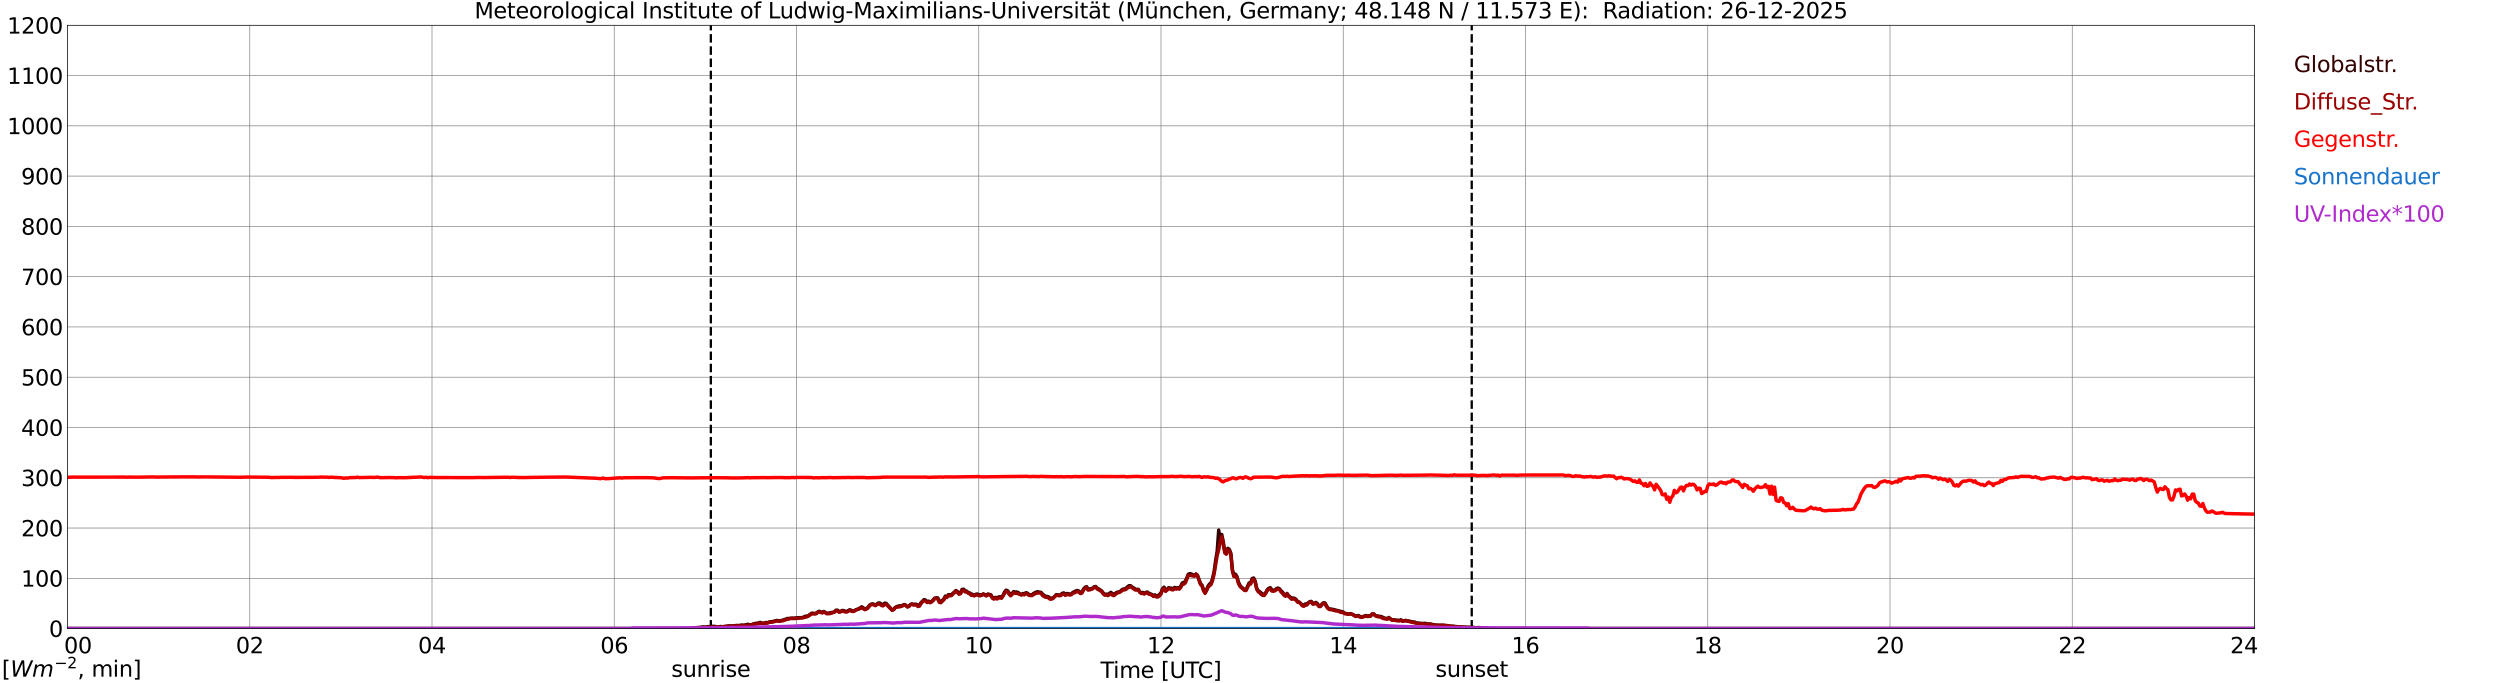 <?xml version="1.0" encoding="utf-8" standalone="no"?>
<!DOCTYPE svg PUBLIC "-//W3C//DTD SVG 1.1//EN"
  "http://www.w3.org/Graphics/SVG/1.1/DTD/svg11.dtd">
<svg xmlns:xlink="http://www.w3.org/1999/xlink" width="1085.4pt" height="296.64pt" viewBox="0 0 1085.4 296.64" xmlns="http://www.w3.org/2000/svg" version="1.1">
 <defs>
  <style type="text/css">*{stroke-linejoin: round; stroke-linecap: butt}</style>
 </defs>
 <g id="figure_1">
  <g id="patch_1">
   <path d="M 0 296.64 
L 1085.4 296.64 
L 1085.4 0 
L 0 0 
z
" style="fill: #ffffff"/>
  </g>
  <g id="axes_1">
   <g id="patch_2">
    <path d="M 29.306 272.909 
L 978.814 272.909 
L 978.814 10.976 
L 29.306 10.976 
z
" style="fill: #ffffff"/>
   </g>
   <g id="patch_3">
    <path d="M 978.814 272.909 
L 978.814 272.909 
L 978.814 10.976 
L 978.814 10.976 
z
" clip-path="url(#p706e27b334)" style="fill: #d3d3d3; opacity: 0.25; stroke: #d3d3d3; stroke-linejoin: miter"/>
   </g>
   <g id="matplotlib.axis_1">
    <g id="xtick_1">
     <g id="line2d_1">
      <path d="M 29.306 272.909 
L 29.306 10.976 
" clip-path="url(#p706e27b334)" style="fill: none; stroke: #808080; stroke-width: 0.3; stroke-linecap: square"/>
     </g>
     <g id="line2d_2"/>
     <g id="text_1">
      <!--    00 -->
      <g transform="translate(18.733 283.627) scale(0.095 -0.095)">
       <defs>
        <path id="DejaVuSans-20" transform="scale(0.016)"/>
        <path id="DejaVuSans-30" d="M 2034 4250 
Q 1547 4250 1301 3770 
Q 1056 3291 1056 2328 
Q 1056 1369 1301 889 
Q 1547 409 2034 409 
Q 2525 409 2770 889 
Q 3016 1369 3016 2328 
Q 3016 3291 2770 3770 
Q 2525 4250 2034 4250 
z
M 2034 4750 
Q 2819 4750 3233 4129 
Q 3647 3509 3647 2328 
Q 3647 1150 3233 529 
Q 2819 -91 2034 -91 
Q 1250 -91 836 529 
Q 422 1150 422 2328 
Q 422 3509 836 4129 
Q 1250 4750 2034 4750 
z
" transform="scale(0.016)"/>
       </defs>
       <use xlink:href="#DejaVuSans-20"/>
       <use xlink:href="#DejaVuSans-20" transform="translate(31.787 0)"/>
       <use xlink:href="#DejaVuSans-20" transform="translate(63.574 0)"/>
       <use xlink:href="#DejaVuSans-30" transform="translate(95.361 0)"/>
       <use xlink:href="#DejaVuSans-30" transform="translate(158.984 0)"/>
      </g>
     </g>
    </g>
    <g id="xtick_2">
     <g id="line2d_3">
      <path d="M 108.431 272.909 
L 108.431 10.976 
" clip-path="url(#p706e27b334)" style="fill: none; stroke: #808080; stroke-width: 0.3; stroke-linecap: square"/>
     </g>
     <g id="line2d_4"/>
     <g id="text_2">
      <!-- 02 -->
      <g transform="translate(102.387 283.627) scale(0.095 -0.095)">
       <defs>
        <path id="DejaVuSans-32" d="M 1228 531 
L 3431 531 
L 3431 0 
L 469 0 
L 469 531 
Q 828 903 1448 1529 
Q 2069 2156 2228 2338 
Q 2531 2678 2651 2914 
Q 2772 3150 2772 3378 
Q 2772 3750 2511 3984 
Q 2250 4219 1831 4219 
Q 1534 4219 1204 4116 
Q 875 4013 500 3803 
L 500 4441 
Q 881 4594 1212 4672 
Q 1544 4750 1819 4750 
Q 2544 4750 2975 4387 
Q 3406 4025 3406 3419 
Q 3406 3131 3298 2873 
Q 3191 2616 2906 2266 
Q 2828 2175 2409 1742 
Q 1991 1309 1228 531 
z
" transform="scale(0.016)"/>
       </defs>
       <use xlink:href="#DejaVuSans-30"/>
       <use xlink:href="#DejaVuSans-32" transform="translate(63.623 0)"/>
      </g>
     </g>
    </g>
    <g id="xtick_3">
     <g id="line2d_5">
      <path d="M 187.557 272.909 
L 187.557 10.976 
" clip-path="url(#p706e27b334)" style="fill: none; stroke: #808080; stroke-width: 0.3; stroke-linecap: square"/>
     </g>
     <g id="line2d_6"/>
     <g id="text_3">
      <!-- 04 -->
      <g transform="translate(181.513 283.627) scale(0.095 -0.095)">
       <defs>
        <path id="DejaVuSans-34" d="M 2419 4116 
L 825 1625 
L 2419 1625 
L 2419 4116 
z
M 2253 4666 
L 3047 4666 
L 3047 1625 
L 3713 1625 
L 3713 1100 
L 3047 1100 
L 3047 0 
L 2419 0 
L 2419 1100 
L 313 1100 
L 313 1709 
L 2253 4666 
z
" transform="scale(0.016)"/>
       </defs>
       <use xlink:href="#DejaVuSans-30"/>
       <use xlink:href="#DejaVuSans-34" transform="translate(63.623 0)"/>
      </g>
     </g>
    </g>
    <g id="xtick_4">
     <g id="line2d_7">
      <path d="M 266.683 272.909 
L 266.683 10.976 
" clip-path="url(#p706e27b334)" style="fill: none; stroke: #808080; stroke-width: 0.3; stroke-linecap: square"/>
     </g>
     <g id="line2d_8"/>
     <g id="text_4">
      <!-- 06 -->
      <g transform="translate(260.638 283.627) scale(0.095 -0.095)">
       <defs>
        <path id="DejaVuSans-36" d="M 2113 2584 
Q 1688 2584 1439 2293 
Q 1191 2003 1191 1497 
Q 1191 994 1439 701 
Q 1688 409 2113 409 
Q 2538 409 2786 701 
Q 3034 994 3034 1497 
Q 3034 2003 2786 2293 
Q 2538 2584 2113 2584 
z
M 3366 4563 
L 3366 3988 
Q 3128 4100 2886 4159 
Q 2644 4219 2406 4219 
Q 1781 4219 1451 3797 
Q 1122 3375 1075 2522 
Q 1259 2794 1537 2939 
Q 1816 3084 2150 3084 
Q 2853 3084 3261 2657 
Q 3669 2231 3669 1497 
Q 3669 778 3244 343 
Q 2819 -91 2113 -91 
Q 1303 -91 875 529 
Q 447 1150 447 2328 
Q 447 3434 972 4092 
Q 1497 4750 2381 4750 
Q 2619 4750 2861 4703 
Q 3103 4656 3366 4563 
z
" transform="scale(0.016)"/>
       </defs>
       <use xlink:href="#DejaVuSans-30"/>
       <use xlink:href="#DejaVuSans-36" transform="translate(63.623 0)"/>
      </g>
     </g>
    </g>
    <g id="xtick_5">
     <g id="line2d_9">
      <path d="M 345.808 272.909 
L 345.808 10.976 
" clip-path="url(#p706e27b334)" style="fill: none; stroke: #808080; stroke-width: 0.3; stroke-linecap: square"/>
     </g>
     <g id="line2d_10"/>
     <g id="text_5">
      <!-- 08 -->
      <g transform="translate(339.764 283.627) scale(0.095 -0.095)">
       <defs>
        <path id="DejaVuSans-38" d="M 2034 2216 
Q 1584 2216 1326 1975 
Q 1069 1734 1069 1313 
Q 1069 891 1326 650 
Q 1584 409 2034 409 
Q 2484 409 2743 651 
Q 3003 894 3003 1313 
Q 3003 1734 2745 1975 
Q 2488 2216 2034 2216 
z
M 1403 2484 
Q 997 2584 770 2862 
Q 544 3141 544 3541 
Q 544 4100 942 4425 
Q 1341 4750 2034 4750 
Q 2731 4750 3128 4425 
Q 3525 4100 3525 3541 
Q 3525 3141 3298 2862 
Q 3072 2584 2669 2484 
Q 3125 2378 3379 2068 
Q 3634 1759 3634 1313 
Q 3634 634 3220 271 
Q 2806 -91 2034 -91 
Q 1263 -91 848 271 
Q 434 634 434 1313 
Q 434 1759 690 2068 
Q 947 2378 1403 2484 
z
M 1172 3481 
Q 1172 3119 1398 2916 
Q 1625 2713 2034 2713 
Q 2441 2713 2670 2916 
Q 2900 3119 2900 3481 
Q 2900 3844 2670 4047 
Q 2441 4250 2034 4250 
Q 1625 4250 1398 4047 
Q 1172 3844 1172 3481 
z
" transform="scale(0.016)"/>
       </defs>
       <use xlink:href="#DejaVuSans-30"/>
       <use xlink:href="#DejaVuSans-38" transform="translate(63.623 0)"/>
      </g>
     </g>
    </g>
    <g id="xtick_6">
     <g id="line2d_11">
      <path d="M 424.934 272.909 
L 424.934 10.976 
" clip-path="url(#p706e27b334)" style="fill: none; stroke: #808080; stroke-width: 0.3; stroke-linecap: square"/>
     </g>
     <g id="line2d_12"/>
     <g id="text_6">
      <!-- 10 -->
      <g transform="translate(418.89 283.627) scale(0.095 -0.095)">
       <defs>
        <path id="DejaVuSans-31" d="M 794 531 
L 1825 531 
L 1825 4091 
L 703 3866 
L 703 4441 
L 1819 4666 
L 2450 4666 
L 2450 531 
L 3481 531 
L 3481 0 
L 794 0 
L 794 531 
z
" transform="scale(0.016)"/>
       </defs>
       <use xlink:href="#DejaVuSans-31"/>
       <use xlink:href="#DejaVuSans-30" transform="translate(63.623 0)"/>
      </g>
     </g>
    </g>
    <g id="xtick_7">
     <g id="line2d_13">
      <path d="M 504.06 272.909 
L 504.06 10.976 
" clip-path="url(#p706e27b334)" style="fill: none; stroke: #808080; stroke-width: 0.3; stroke-linecap: square"/>
     </g>
     <g id="line2d_14"/>
     <g id="text_7">
      <!-- 12 -->
      <g transform="translate(498.015 283.627) scale(0.095 -0.095)">
       <use xlink:href="#DejaVuSans-31"/>
       <use xlink:href="#DejaVuSans-32" transform="translate(63.623 0)"/>
      </g>
     </g>
    </g>
    <g id="xtick_8">
     <g id="line2d_15">
      <path d="M 583.185 272.909 
L 583.185 10.976 
" clip-path="url(#p706e27b334)" style="fill: none; stroke: #808080; stroke-width: 0.3; stroke-linecap: square"/>
     </g>
     <g id="line2d_16"/>
     <g id="text_8">
      <!-- 14 -->
      <g transform="translate(577.141 283.627) scale(0.095 -0.095)">
       <use xlink:href="#DejaVuSans-31"/>
       <use xlink:href="#DejaVuSans-34" transform="translate(63.623 0)"/>
      </g>
     </g>
    </g>
    <g id="xtick_9">
     <g id="line2d_17">
      <path d="M 662.311 272.909 
L 662.311 10.976 
" clip-path="url(#p706e27b334)" style="fill: none; stroke: #808080; stroke-width: 0.3; stroke-linecap: square"/>
     </g>
     <g id="line2d_18"/>
     <g id="text_9">
      <!-- 16 -->
      <g transform="translate(656.267 283.627) scale(0.095 -0.095)">
       <use xlink:href="#DejaVuSans-31"/>
       <use xlink:href="#DejaVuSans-36" transform="translate(63.623 0)"/>
      </g>
     </g>
    </g>
    <g id="xtick_10">
     <g id="line2d_19">
      <path d="M 741.437 272.909 
L 741.437 10.976 
" clip-path="url(#p706e27b334)" style="fill: none; stroke: #808080; stroke-width: 0.3; stroke-linecap: square"/>
     </g>
     <g id="line2d_20"/>
     <g id="text_10">
      <!-- 18 -->
      <g transform="translate(735.392 283.627) scale(0.095 -0.095)">
       <use xlink:href="#DejaVuSans-31"/>
       <use xlink:href="#DejaVuSans-38" transform="translate(63.623 0)"/>
      </g>
     </g>
    </g>
    <g id="xtick_11">
     <g id="line2d_21">
      <path d="M 820.562 272.909 
L 820.562 10.976 
" clip-path="url(#p706e27b334)" style="fill: none; stroke: #808080; stroke-width: 0.3; stroke-linecap: square"/>
     </g>
     <g id="line2d_22"/>
     <g id="text_11">
      <!-- 20 -->
      <g transform="translate(814.518 283.627) scale(0.095 -0.095)">
       <use xlink:href="#DejaVuSans-32"/>
       <use xlink:href="#DejaVuSans-30" transform="translate(63.623 0)"/>
      </g>
     </g>
    </g>
    <g id="xtick_12">
     <g id="line2d_23">
      <path d="M 899.688 272.909 
L 899.688 10.976 
" clip-path="url(#p706e27b334)" style="fill: none; stroke: #808080; stroke-width: 0.3; stroke-linecap: square"/>
     </g>
     <g id="line2d_24"/>
     <g id="text_12">
      <!-- 22 -->
      <g transform="translate(893.644 283.627) scale(0.095 -0.095)">
       <use xlink:href="#DejaVuSans-32"/>
       <use xlink:href="#DejaVuSans-32" transform="translate(63.623 0)"/>
      </g>
     </g>
    </g>
    <g id="xtick_13">
     <g id="line2d_25">
      <path d="M 978.814 272.909 
L 978.814 10.976 
" clip-path="url(#p706e27b334)" style="fill: none; stroke: #808080; stroke-width: 0.3; stroke-linecap: square"/>
     </g>
     <g id="line2d_26"/>
     <g id="text_13">
      <!-- 24    -->
      <g transform="translate(968.241 283.627) scale(0.095 -0.095)">
       <use xlink:href="#DejaVuSans-32"/>
       <use xlink:href="#DejaVuSans-34" transform="translate(63.623 0)"/>
       <use xlink:href="#DejaVuSans-20" transform="translate(127.246 0)"/>
       <use xlink:href="#DejaVuSans-20" transform="translate(159.033 0)"/>
       <use xlink:href="#DejaVuSans-20" transform="translate(190.82 0)"/>
      </g>
     </g>
    </g>
    <g id="text_14">
     <!-- Time [UTC] -->
     <g transform="translate(477.806 294.322) scale(0.095 -0.095)">
      <defs>
       <path id="DejaVuSans-54" d="M -19 4666 
L 3928 4666 
L 3928 4134 
L 2272 4134 
L 2272 0 
L 1638 0 
L 1638 4134 
L -19 4134 
L -19 4666 
z
" transform="scale(0.016)"/>
       <path id="DejaVuSans-69" d="M 603 3500 
L 1178 3500 
L 1178 0 
L 603 0 
L 603 3500 
z
M 603 4863 
L 1178 4863 
L 1178 4134 
L 603 4134 
L 603 4863 
z
" transform="scale(0.016)"/>
       <path id="DejaVuSans-6d" d="M 3328 2828 
Q 3544 3216 3844 3400 
Q 4144 3584 4550 3584 
Q 5097 3584 5394 3201 
Q 5691 2819 5691 2113 
L 5691 0 
L 5113 0 
L 5113 2094 
Q 5113 2597 4934 2840 
Q 4756 3084 4391 3084 
Q 3944 3084 3684 2787 
Q 3425 2491 3425 1978 
L 3425 0 
L 2847 0 
L 2847 2094 
Q 2847 2600 2669 2842 
Q 2491 3084 2119 3084 
Q 1678 3084 1418 2786 
Q 1159 2488 1159 1978 
L 1159 0 
L 581 0 
L 581 3500 
L 1159 3500 
L 1159 2956 
Q 1356 3278 1631 3431 
Q 1906 3584 2284 3584 
Q 2666 3584 2933 3390 
Q 3200 3197 3328 2828 
z
" transform="scale(0.016)"/>
       <path id="DejaVuSans-65" d="M 3597 1894 
L 3597 1613 
L 953 1613 
Q 991 1019 1311 708 
Q 1631 397 2203 397 
Q 2534 397 2845 478 
Q 3156 559 3463 722 
L 3463 178 
Q 3153 47 2828 -22 
Q 2503 -91 2169 -91 
Q 1331 -91 842 396 
Q 353 884 353 1716 
Q 353 2575 817 3079 
Q 1281 3584 2069 3584 
Q 2775 3584 3186 3129 
Q 3597 2675 3597 1894 
z
M 3022 2063 
Q 3016 2534 2758 2815 
Q 2500 3097 2075 3097 
Q 1594 3097 1305 2825 
Q 1016 2553 972 2059 
L 3022 2063 
z
" transform="scale(0.016)"/>
       <path id="DejaVuSans-5b" d="M 550 4863 
L 1875 4863 
L 1875 4416 
L 1125 4416 
L 1125 -397 
L 1875 -397 
L 1875 -844 
L 550 -844 
L 550 4863 
z
" transform="scale(0.016)"/>
       <path id="DejaVuSans-55" d="M 556 4666 
L 1191 4666 
L 1191 1831 
Q 1191 1081 1462 751 
Q 1734 422 2344 422 
Q 2950 422 3222 751 
Q 3494 1081 3494 1831 
L 3494 4666 
L 4128 4666 
L 4128 1753 
Q 4128 841 3676 375 
Q 3225 -91 2344 -91 
Q 1459 -91 1007 375 
Q 556 841 556 1753 
L 556 4666 
z
" transform="scale(0.016)"/>
       <path id="DejaVuSans-43" d="M 4122 4306 
L 4122 3641 
Q 3803 3938 3442 4084 
Q 3081 4231 2675 4231 
Q 1875 4231 1450 3742 
Q 1025 3253 1025 2328 
Q 1025 1406 1450 917 
Q 1875 428 2675 428 
Q 3081 428 3442 575 
Q 3803 722 4122 1019 
L 4122 359 
Q 3791 134 3420 21 
Q 3050 -91 2638 -91 
Q 1578 -91 968 557 
Q 359 1206 359 2328 
Q 359 3453 968 4101 
Q 1578 4750 2638 4750 
Q 3056 4750 3426 4639 
Q 3797 4528 4122 4306 
z
" transform="scale(0.016)"/>
       <path id="DejaVuSans-5d" d="M 1947 4863 
L 1947 -844 
L 622 -844 
L 622 -397 
L 1369 -397 
L 1369 4416 
L 622 4416 
L 622 4863 
L 1947 4863 
z
" transform="scale(0.016)"/>
      </defs>
      <use xlink:href="#DejaVuSans-54"/>
      <use xlink:href="#DejaVuSans-69" transform="translate(57.959 0)"/>
      <use xlink:href="#DejaVuSans-6d" transform="translate(85.742 0)"/>
      <use xlink:href="#DejaVuSans-65" transform="translate(183.154 0)"/>
      <use xlink:href="#DejaVuSans-20" transform="translate(244.678 0)"/>
      <use xlink:href="#DejaVuSans-5b" transform="translate(276.465 0)"/>
      <use xlink:href="#DejaVuSans-55" transform="translate(315.479 0)"/>
      <use xlink:href="#DejaVuSans-54" transform="translate(388.672 0)"/>
      <use xlink:href="#DejaVuSans-43" transform="translate(443.881 0)"/>
      <use xlink:href="#DejaVuSans-5d" transform="translate(513.705 0)"/>
     </g>
    </g>
   </g>
   <g id="matplotlib.axis_2">
    <g id="ytick_1">
     <g id="line2d_27">
      <path d="M 29.306 272.909 
L 978.814 272.909 
" clip-path="url(#p706e27b334)" style="fill: none; stroke: #808080; stroke-width: 0.3; stroke-linecap: square"/>
     </g>
     <g id="line2d_28"/>
     <g id="text_15">
      <!-- 0 -->
      <g transform="translate(21.261 276.518) scale(0.095 -0.095)">
       <use xlink:href="#DejaVuSans-30"/>
      </g>
     </g>
    </g>
    <g id="ytick_2">
     <g id="line2d_29">
      <path d="M 29.306 251.081 
L 978.814 251.081 
" clip-path="url(#p706e27b334)" style="fill: none; stroke: #808080; stroke-width: 0.3; stroke-linecap: square"/>
     </g>
     <g id="line2d_30"/>
     <g id="text_16">
      <!-- 100 -->
      <g transform="translate(9.173 254.69) scale(0.095 -0.095)">
       <use xlink:href="#DejaVuSans-31"/>
       <use xlink:href="#DejaVuSans-30" transform="translate(63.623 0)"/>
       <use xlink:href="#DejaVuSans-30" transform="translate(127.246 0)"/>
      </g>
     </g>
    </g>
    <g id="ytick_3">
     <g id="line2d_31">
      <path d="M 29.306 229.253 
L 978.814 229.253 
" clip-path="url(#p706e27b334)" style="fill: none; stroke: #808080; stroke-width: 0.3; stroke-linecap: square"/>
     </g>
     <g id="line2d_32"/>
     <g id="text_17">
      <!-- 200 -->
      <g transform="translate(9.173 232.863) scale(0.095 -0.095)">
       <use xlink:href="#DejaVuSans-32"/>
       <use xlink:href="#DejaVuSans-30" transform="translate(63.623 0)"/>
       <use xlink:href="#DejaVuSans-30" transform="translate(127.246 0)"/>
      </g>
     </g>
    </g>
    <g id="ytick_4">
     <g id="line2d_33">
      <path d="M 29.306 207.426 
L 978.814 207.426 
" clip-path="url(#p706e27b334)" style="fill: none; stroke: #808080; stroke-width: 0.3; stroke-linecap: square"/>
     </g>
     <g id="line2d_34"/>
     <g id="text_18">
      <!-- 300 -->
      <g transform="translate(9.173 211.035) scale(0.095 -0.095)">
       <defs>
        <path id="DejaVuSans-33" d="M 2597 2516 
Q 3050 2419 3304 2112 
Q 3559 1806 3559 1356 
Q 3559 666 3084 287 
Q 2609 -91 1734 -91 
Q 1441 -91 1130 -33 
Q 819 25 488 141 
L 488 750 
Q 750 597 1062 519 
Q 1375 441 1716 441 
Q 2309 441 2620 675 
Q 2931 909 2931 1356 
Q 2931 1769 2642 2001 
Q 2353 2234 1838 2234 
L 1294 2234 
L 1294 2753 
L 1863 2753 
Q 2328 2753 2575 2939 
Q 2822 3125 2822 3475 
Q 2822 3834 2567 4026 
Q 2313 4219 1838 4219 
Q 1578 4219 1281 4162 
Q 984 4106 628 3988 
L 628 4550 
Q 988 4650 1302 4700 
Q 1616 4750 1894 4750 
Q 2613 4750 3031 4423 
Q 3450 4097 3450 3541 
Q 3450 3153 3228 2886 
Q 3006 2619 2597 2516 
z
" transform="scale(0.016)"/>
       </defs>
       <use xlink:href="#DejaVuSans-33"/>
       <use xlink:href="#DejaVuSans-30" transform="translate(63.623 0)"/>
       <use xlink:href="#DejaVuSans-30" transform="translate(127.246 0)"/>
      </g>
     </g>
    </g>
    <g id="ytick_5">
     <g id="line2d_35">
      <path d="M 29.306 185.598 
L 978.814 185.598 
" clip-path="url(#p706e27b334)" style="fill: none; stroke: #808080; stroke-width: 0.3; stroke-linecap: square"/>
     </g>
     <g id="line2d_36"/>
     <g id="text_19">
      <!-- 400 -->
      <g transform="translate(9.173 189.207) scale(0.095 -0.095)">
       <use xlink:href="#DejaVuSans-34"/>
       <use xlink:href="#DejaVuSans-30" transform="translate(63.623 0)"/>
       <use xlink:href="#DejaVuSans-30" transform="translate(127.246 0)"/>
      </g>
     </g>
    </g>
    <g id="ytick_6">
     <g id="line2d_37">
      <path d="M 29.306 163.77 
L 978.814 163.77 
" clip-path="url(#p706e27b334)" style="fill: none; stroke: #808080; stroke-width: 0.3; stroke-linecap: square"/>
     </g>
     <g id="line2d_38"/>
     <g id="text_20">
      <!-- 500 -->
      <g transform="translate(9.173 167.379) scale(0.095 -0.095)">
       <defs>
        <path id="DejaVuSans-35" d="M 691 4666 
L 3169 4666 
L 3169 4134 
L 1269 4134 
L 1269 2991 
Q 1406 3038 1543 3061 
Q 1681 3084 1819 3084 
Q 2600 3084 3056 2656 
Q 3513 2228 3513 1497 
Q 3513 744 3044 326 
Q 2575 -91 1722 -91 
Q 1428 -91 1123 -41 
Q 819 9 494 109 
L 494 744 
Q 775 591 1075 516 
Q 1375 441 1709 441 
Q 2250 441 2565 725 
Q 2881 1009 2881 1497 
Q 2881 1984 2565 2268 
Q 2250 2553 1709 2553 
Q 1456 2553 1204 2497 
Q 953 2441 691 2322 
L 691 4666 
z
" transform="scale(0.016)"/>
       </defs>
       <use xlink:href="#DejaVuSans-35"/>
       <use xlink:href="#DejaVuSans-30" transform="translate(63.623 0)"/>
       <use xlink:href="#DejaVuSans-30" transform="translate(127.246 0)"/>
      </g>
     </g>
    </g>
    <g id="ytick_7">
     <g id="line2d_39">
      <path d="M 29.306 141.942 
L 978.814 141.942 
" clip-path="url(#p706e27b334)" style="fill: none; stroke: #808080; stroke-width: 0.3; stroke-linecap: square"/>
     </g>
     <g id="line2d_40"/>
     <g id="text_21">
      <!-- 600 -->
      <g transform="translate(9.173 145.551) scale(0.095 -0.095)">
       <use xlink:href="#DejaVuSans-36"/>
       <use xlink:href="#DejaVuSans-30" transform="translate(63.623 0)"/>
       <use xlink:href="#DejaVuSans-30" transform="translate(127.246 0)"/>
      </g>
     </g>
    </g>
    <g id="ytick_8">
     <g id="line2d_41">
      <path d="M 29.306 120.114 
L 978.814 120.114 
" clip-path="url(#p706e27b334)" style="fill: none; stroke: #808080; stroke-width: 0.3; stroke-linecap: square"/>
     </g>
     <g id="line2d_42"/>
     <g id="text_22">
      <!-- 700 -->
      <g transform="translate(9.173 123.724) scale(0.095 -0.095)">
       <defs>
        <path id="DejaVuSans-37" d="M 525 4666 
L 3525 4666 
L 3525 4397 
L 1831 0 
L 1172 0 
L 2766 4134 
L 525 4134 
L 525 4666 
z
" transform="scale(0.016)"/>
       </defs>
       <use xlink:href="#DejaVuSans-37"/>
       <use xlink:href="#DejaVuSans-30" transform="translate(63.623 0)"/>
       <use xlink:href="#DejaVuSans-30" transform="translate(127.246 0)"/>
      </g>
     </g>
    </g>
    <g id="ytick_9">
     <g id="line2d_43">
      <path d="M 29.306 98.287 
L 978.814 98.287 
" clip-path="url(#p706e27b334)" style="fill: none; stroke: #808080; stroke-width: 0.3; stroke-linecap: square"/>
     </g>
     <g id="line2d_44"/>
     <g id="text_23">
      <!-- 800 -->
      <g transform="translate(9.173 101.896) scale(0.095 -0.095)">
       <use xlink:href="#DejaVuSans-38"/>
       <use xlink:href="#DejaVuSans-30" transform="translate(63.623 0)"/>
       <use xlink:href="#DejaVuSans-30" transform="translate(127.246 0)"/>
      </g>
     </g>
    </g>
    <g id="ytick_10">
     <g id="line2d_45">
      <path d="M 29.306 76.459 
L 978.814 76.459 
" clip-path="url(#p706e27b334)" style="fill: none; stroke: #808080; stroke-width: 0.3; stroke-linecap: square"/>
     </g>
     <g id="line2d_46"/>
     <g id="text_24">
      <!-- 900 -->
      <g transform="translate(9.173 80.068) scale(0.095 -0.095)">
       <defs>
        <path id="DejaVuSans-39" d="M 703 97 
L 703 672 
Q 941 559 1184 500 
Q 1428 441 1663 441 
Q 2288 441 2617 861 
Q 2947 1281 2994 2138 
Q 2813 1869 2534 1725 
Q 2256 1581 1919 1581 
Q 1219 1581 811 2004 
Q 403 2428 403 3163 
Q 403 3881 828 4315 
Q 1253 4750 1959 4750 
Q 2769 4750 3195 4129 
Q 3622 3509 3622 2328 
Q 3622 1225 3098 567 
Q 2575 -91 1691 -91 
Q 1453 -91 1209 -44 
Q 966 3 703 97 
z
M 1959 2075 
Q 2384 2075 2632 2365 
Q 2881 2656 2881 3163 
Q 2881 3666 2632 3958 
Q 2384 4250 1959 4250 
Q 1534 4250 1286 3958 
Q 1038 3666 1038 3163 
Q 1038 2656 1286 2365 
Q 1534 2075 1959 2075 
z
" transform="scale(0.016)"/>
       </defs>
       <use xlink:href="#DejaVuSans-39"/>
       <use xlink:href="#DejaVuSans-30" transform="translate(63.623 0)"/>
       <use xlink:href="#DejaVuSans-30" transform="translate(127.246 0)"/>
      </g>
     </g>
    </g>
    <g id="ytick_11">
     <g id="line2d_47">
      <path d="M 29.306 54.631 
L 978.814 54.631 
" clip-path="url(#p706e27b334)" style="fill: none; stroke: #808080; stroke-width: 0.3; stroke-linecap: square"/>
     </g>
     <g id="line2d_48"/>
     <g id="text_25">
      <!-- 1000 -->
      <g transform="translate(3.128 58.24) scale(0.095 -0.095)">
       <use xlink:href="#DejaVuSans-31"/>
       <use xlink:href="#DejaVuSans-30" transform="translate(63.623 0)"/>
       <use xlink:href="#DejaVuSans-30" transform="translate(127.246 0)"/>
       <use xlink:href="#DejaVuSans-30" transform="translate(190.869 0)"/>
      </g>
     </g>
    </g>
    <g id="ytick_12">
     <g id="line2d_49">
      <path d="M 29.306 32.803 
L 978.814 32.803 
" clip-path="url(#p706e27b334)" style="fill: none; stroke: #808080; stroke-width: 0.3; stroke-linecap: square"/>
     </g>
     <g id="line2d_50"/>
     <g id="text_26">
      <!-- 1100 -->
      <g transform="translate(3.128 36.413) scale(0.095 -0.095)">
       <use xlink:href="#DejaVuSans-31"/>
       <use xlink:href="#DejaVuSans-31" transform="translate(63.623 0)"/>
       <use xlink:href="#DejaVuSans-30" transform="translate(127.246 0)"/>
       <use xlink:href="#DejaVuSans-30" transform="translate(190.869 0)"/>
      </g>
     </g>
    </g>
    <g id="ytick_13">
     <g id="line2d_51">
      <path d="M 29.306 10.976 
L 978.814 10.976 
" clip-path="url(#p706e27b334)" style="fill: none; stroke: #808080; stroke-width: 0.3; stroke-linecap: square"/>
     </g>
     <g id="line2d_52"/>
     <g id="text_27">
      <!-- 1200 -->
      <g transform="translate(3.128 14.585) scale(0.095 -0.095)">
       <use xlink:href="#DejaVuSans-31"/>
       <use xlink:href="#DejaVuSans-32" transform="translate(63.623 0)"/>
       <use xlink:href="#DejaVuSans-30" transform="translate(127.246 0)"/>
       <use xlink:href="#DejaVuSans-30" transform="translate(190.869 0)"/>
      </g>
     </g>
    </g>
   </g>
   <g id="line2d_53">
    <path d="M 308.619 272.909 
L 308.619 10.976 
" clip-path="url(#p706e27b334)" style="fill: none; stroke-dasharray: 3.7,1.6; stroke-dashoffset: 0; stroke: #000000"/>
   </g>
   <g id="line2d_54">
    <path d="M 638.969 272.909 
L 638.969 10.976 
" clip-path="url(#p706e27b334)" style="fill: none; stroke-dasharray: 3.7,1.6; stroke-dashoffset: 0; stroke: #000000"/>
   </g>
   <g id="line2d_55">
    <path d="M 29.306 272.909 
L 300.311 272.909 
L 300.971 272.573 
L 303.608 272.405 
L 304.267 272.37 
L 304.927 272.184 
L 306.905 272.234 
L 307.564 272.049 
L 308.883 272.016 
L 309.543 271.913 
L 310.202 271.931 
L 311.521 272.269 
L 312.18 272.217 
L 312.839 271.981 
L 313.499 272.099 
L 315.477 271.948 
L 316.136 271.778 
L 316.796 271.728 
L 317.455 271.813 
L 320.093 271.525 
L 320.752 271.593 
L 322.071 271.374 
L 322.73 271.425 
L 323.39 271.357 
L 324.708 271.036 
L 325.368 271.239 
L 326.027 271.289 
L 327.346 270.783 
L 329.324 270.462 
L 329.983 270.226 
L 330.643 270.497 
L 331.302 270.632 
L 331.961 270.512 
L 332.621 270.244 
L 333.28 270.377 
L 334.599 269.888 
L 335.258 269.888 
L 336.577 269.567 
L 337.236 269.364 
L 338.555 269.602 
L 339.215 269.364 
L 339.874 269.281 
L 340.533 268.978 
L 341.193 268.807 
L 341.852 268.504 
L 342.512 268.554 
L 343.171 268.404 
L 345.149 268.336 
L 346.468 268.183 
L 348.446 268.133 
L 349.765 267.491 
L 350.424 267.509 
L 351.083 267.205 
L 352.402 266.225 
L 353.062 266.243 
L 353.721 266.378 
L 354.38 266.19 
L 355.04 265.669 
L 355.699 265.38 
L 356.359 265.719 
L 357.018 265.786 
L 357.677 265.483 
L 358.996 266.275 
L 360.315 266.09 
L 360.974 265.904 
L 361.634 265.887 
L 362.293 265.566 
L 362.952 264.909 
L 363.612 264.909 
L 364.271 265.533 
L 364.93 265.431 
L 365.59 265.044 
L 366.249 265.077 
L 366.909 265.365 
L 367.568 265.483 
L 368.887 264.739 
L 369.546 264.942 
L 370.206 265.297 
L 370.865 265.212 
L 371.524 264.756 
L 372.843 264.285 
L 374.162 263.457 
L 375.481 264.385 
L 376.14 264.2 
L 376.799 263.693 
L 377.459 262.831 
L 378.118 262.342 
L 378.777 262.191 
L 379.437 262.342 
L 380.096 262.663 
L 381.415 261.768 
L 382.074 261.853 
L 382.734 262.359 
L 383.393 262.578 
L 384.053 261.871 
L 384.712 261.938 
L 387.349 264.824 
L 388.009 264.603 
L 388.668 263.761 
L 389.328 263.337 
L 390.646 263.001 
L 391.306 263.137 
L 391.965 262.713 
L 392.624 262.477 
L 393.284 262.763 
L 393.943 263.422 
L 394.603 263.102 
L 395.262 262.495 
L 395.921 262.156 
L 396.581 262.477 
L 397.24 262.309 
L 397.899 262.392 
L 398.559 262.816 
L 399.218 262.663 
L 399.878 261.633 
L 401.196 260.334 
L 401.856 260.537 
L 402.515 261.279 
L 403.175 260.991 
L 403.834 261.482 
L 404.493 261.126 
L 405.812 259.675 
L 406.471 259.539 
L 407.131 259.574 
L 407.79 260.976 
L 408.45 261.043 
L 409.109 260.637 
L 409.768 260.081 
L 410.428 258.797 
L 411.087 259.018 
L 411.746 258.206 
L 413.065 258.206 
L 415.043 256.383 
L 415.703 256.857 
L 416.362 257.549 
L 417.022 257.328 
L 417.681 255.912 
L 418.34 255.809 
L 419 256.451 
L 419.659 256.619 
L 420.318 257.243 
L 420.978 257.431 
L 421.637 257.885 
L 422.297 258.055 
L 422.956 258.409 
L 423.615 258.038 
L 424.275 257.869 
L 424.934 258.173 
L 426.253 258.323 
L 426.912 257.835 
L 428.231 258.526 
L 428.89 257.885 
L 430.209 258.241 
L 430.869 259.404 
L 431.528 259.607 
L 432.187 259.371 
L 432.847 259.71 
L 433.506 259.186 
L 434.165 259.068 
L 434.825 259.354 
L 435.484 258.444 
L 436.144 257.042 
L 436.803 256.23 
L 437.462 256.468 
L 438.122 257.431 
L 438.781 258.105 
L 439.44 257.581 
L 440.1 256.839 
L 440.759 257.075 
L 441.419 257.007 
L 442.078 257.278 
L 443.397 258.241 
L 444.056 257.684 
L 444.716 257.885 
L 445.375 257.328 
L 446.034 257.496 
L 446.694 258.105 
L 448.012 258.358 
L 448.672 257.666 
L 449.991 257.007 
L 450.65 256.907 
L 451.309 257.125 
L 451.969 257.178 
L 452.628 257.937 
L 453.947 258.932 
L 454.606 258.95 
L 455.266 259.151 
L 455.925 259.71 
L 457.244 259.624 
L 458.563 258.19 
L 459.222 258.241 
L 459.881 258.409 
L 460.541 258.123 
L 461.2 257.599 
L 461.859 257.413 
L 462.519 258.038 
L 463.178 257.666 
L 463.838 257.752 
L 464.497 258.038 
L 465.156 257.734 
L 465.816 257.21 
L 467.134 256.551 
L 467.794 256.35 
L 468.453 256.671 
L 469.113 257.311 
L 469.772 257.075 
L 470.431 255.724 
L 471.091 254.982 
L 471.75 254.711 
L 472.409 255.724 
L 473.069 255.741 
L 473.728 255.506 
L 474.388 255.471 
L 475.047 254.728 
L 475.706 254.628 
L 476.366 255.37 
L 477.025 255.691 
L 478.344 256.586 
L 479.003 257.496 
L 479.663 258.055 
L 480.322 257.952 
L 480.981 258.07 
L 482.3 257.193 
L 482.96 257.767 
L 483.619 257.987 
L 484.938 257.143 
L 486.256 256.839 
L 486.916 256.197 
L 487.575 255.759 
L 488.235 255.656 
L 488.894 255.388 
L 489.553 254.728 
L 490.213 254.272 
L 490.872 254.29 
L 491.532 254.897 
L 492.191 255.217 
L 492.85 255.724 
L 493.51 255.927 
L 494.169 255.859 
L 494.828 256.94 
L 495.488 257.378 
L 496.147 257.21 
L 496.807 257.649 
L 497.466 257.21 
L 498.125 257.042 
L 498.785 257.564 
L 500.103 258.088 
L 500.763 258.662 
L 501.422 258.273 
L 502.082 258.729 
L 502.741 258.697 
L 504.06 257.396 
L 504.719 255.573 
L 505.379 254.931 
L 506.038 256.298 
L 506.697 255.912 
L 507.357 255.134 
L 508.016 255.337 
L 508.675 255.37 
L 509.335 255.623 
L 509.994 255.032 
L 510.654 255.32 
L 511.313 255.117 
L 511.972 255.303 
L 512.632 254.51 
L 513.291 253.109 
L 513.95 252.906 
L 514.61 252.399 
L 515.929 249.311 
L 516.588 249.04 
L 517.247 249.208 
L 518.566 249.9 
L 519.226 249.226 
L 519.885 249.732 
L 521.204 253.345 
L 521.863 254.071 
L 522.522 256.012 
L 523.182 257.075 
L 523.841 255.994 
L 524.501 254.425 
L 525.16 253.548 
L 525.819 252.991 
L 526.479 251.016 
L 527.138 248.027 
L 527.797 243.182 
L 528.457 239.283 
L 529.116 230.133 
L 529.776 234.523 
L 530.435 232.056 
L 531.094 235.23 
L 531.754 239.519 
L 532.413 240.176 
L 533.073 238.067 
L 533.732 238.539 
L 534.391 240.228 
L 535.051 247.218 
L 535.71 249.883 
L 536.369 249.276 
L 537.029 250.339 
L 537.688 252.72 
L 538.348 254.122 
L 539.007 254.982 
L 539.666 255.403 
L 540.326 256.13 
L 540.985 256.029 
L 542.304 253.109 
L 542.963 253.192 
L 543.623 251.184 
L 544.282 250.948 
L 544.941 252.264 
L 545.601 255.37 
L 546.26 256.468 
L 546.919 256.872 
L 548.238 258.038 
L 548.898 258.005 
L 549.557 257.26 
L 550.216 255.977 
L 550.876 255.42 
L 551.535 255.167 
L 552.195 256.08 
L 552.854 256.315 
L 553.513 256.215 
L 554.173 255.523 
L 554.832 255.32 
L 555.491 255.591 
L 556.151 256.483 
L 556.81 257.057 
L 557.47 258.055 
L 558.129 258.594 
L 558.788 257.649 
L 559.448 258.644 
L 560.766 259.675 
L 561.426 259.624 
L 562.085 259.792 
L 562.745 260.284 
L 563.404 261.229 
L 564.063 261.447 
L 565.382 262.613 
L 566.042 262.748 
L 566.701 262.207 
L 567.36 262.191 
L 568.679 261.194 
L 569.338 261.111 
L 569.998 262.021 
L 570.657 261.886 
L 571.317 261.55 
L 571.976 262.056 
L 572.635 263.016 
L 573.295 263.016 
L 573.954 262.257 
L 574.613 261.7 
L 575.273 261.785 
L 575.932 263.034 
L 576.592 264.031 
L 577.251 264.435 
L 577.91 264.418 
L 579.229 264.688 
L 580.548 265.06 
L 583.185 265.701 
L 583.845 266.378 
L 584.504 266.378 
L 585.164 266.596 
L 586.482 266.411 
L 587.801 267.12 
L 588.46 267.458 
L 589.779 267.238 
L 590.439 267.659 
L 591.098 267.93 
L 593.076 267.22 
L 593.736 267.441 
L 595.054 267.323 
L 595.714 266.563 
L 596.373 266.579 
L 597.032 267.205 
L 597.692 267.441 
L 598.351 267.458 
L 599.011 267.626 
L 599.67 267.677 
L 600.989 268.318 
L 601.648 268.419 
L 602.307 268.724 
L 602.967 268.083 
L 604.286 269.213 
L 604.945 269.078 
L 607.582 269.364 
L 608.242 269.095 
L 608.901 269.602 
L 609.561 269.567 
L 610.22 269.314 
L 610.879 269.552 
L 611.539 269.602 
L 613.517 270.041 
L 614.176 270.058 
L 614.836 270.412 
L 617.473 270.698 
L 618.792 270.615 
L 620.111 270.986 
L 620.77 270.85 
L 622.748 271.307 
L 624.726 271.442 
L 626.705 271.442 
L 628.683 271.813 
L 629.342 271.763 
L 630.001 271.964 
L 630.661 271.831 
L 631.98 272.031 
L 632.639 272.066 
L 633.298 272.285 
L 633.958 272.184 
L 635.276 272.302 
L 639.892 272.37 
L 640.552 272.605 
L 641.87 272.437 
L 644.508 272.64 
L 645.827 272.658 
L 646.486 272.909 
L 978.154 272.909 
L 978.154 272.909 
" clip-path="url(#p706e27b334)" style="fill: none; stroke: #330000; stroke-width: 1.5; stroke-linecap: square"/>
   </g>
   <g id="line2d_56">
    <path d="M 29.306 272.909 
L 300.311 272.909 
L 300.971 272.605 
L 303.608 272.514 
L 306.905 272.422 
L 311.521 272.191 
L 314.158 272.099 
L 314.818 271.961 
L 316.136 271.87 
L 318.774 271.778 
L 320.752 271.686 
L 322.071 271.549 
L 322.73 271.686 
L 325.368 271.411 
L 326.027 271.366 
L 327.346 270.997 
L 328.665 270.905 
L 329.324 270.676 
L 330.643 270.584 
L 331.302 270.676 
L 333.28 270.492 
L 333.94 270.124 
L 335.258 270.124 
L 337.236 269.619 
L 338.555 269.757 
L 339.215 269.525 
L 339.874 269.525 
L 341.852 268.838 
L 342.512 268.746 
L 343.171 268.515 
L 345.149 268.561 
L 348.446 268.24 
L 350.424 267.779 
L 352.402 266.585 
L 353.062 266.494 
L 353.721 266.585 
L 354.38 266.448 
L 355.04 265.896 
L 355.699 265.666 
L 357.018 266.127 
L 357.677 265.666 
L 358.996 266.494 
L 360.315 266.402 
L 362.293 265.758 
L 362.952 265.254 
L 363.612 265.206 
L 364.271 265.804 
L 364.93 265.666 
L 365.59 265.345 
L 366.249 265.437 
L 366.909 265.666 
L 367.568 265.758 
L 368.887 265.068 
L 370.206 265.529 
L 370.865 265.345 
L 371.524 264.885 
L 372.843 264.427 
L 374.162 263.92 
L 374.821 264.241 
L 375.481 264.702 
L 376.14 264.472 
L 376.799 264.012 
L 377.459 263.139 
L 378.118 262.586 
L 378.777 262.449 
L 379.437 262.634 
L 380.096 262.955 
L 380.756 262.449 
L 381.415 262.128 
L 382.074 262.403 
L 382.734 262.91 
L 383.393 263.047 
L 384.053 262.449 
L 384.712 262.357 
L 387.349 264.977 
L 388.009 264.656 
L 388.668 263.828 
L 389.328 263.599 
L 390.646 263.46 
L 391.965 263.001 
L 392.624 262.634 
L 393.284 262.955 
L 393.943 263.508 
L 394.603 263.368 
L 395.262 262.586 
L 395.921 262.311 
L 396.581 262.68 
L 397.24 262.634 
L 397.899 262.772 
L 398.559 263.322 
L 399.218 263.139 
L 399.878 261.991 
L 400.537 261.301 
L 401.196 260.84 
L 401.856 260.98 
L 402.515 261.576 
L 403.175 261.301 
L 403.834 261.668 
L 404.493 261.301 
L 405.153 260.749 
L 405.812 259.875 
L 406.471 259.83 
L 407.131 259.967 
L 407.79 261.484 
L 408.45 261.668 
L 409.768 260.428 
L 410.428 259.28 
L 411.087 259.417 
L 411.746 258.59 
L 412.406 258.681 
L 413.065 258.59 
L 415.043 256.614 
L 416.362 257.992 
L 417.022 257.763 
L 417.681 256.383 
L 418.34 256.291 
L 419 256.981 
L 419.659 256.981 
L 420.318 257.533 
L 420.978 257.763 
L 421.637 258.452 
L 422.297 258.406 
L 422.956 258.727 
L 423.615 258.361 
L 424.275 258.315 
L 424.934 258.59 
L 425.593 258.681 
L 426.912 258.038 
L 428.231 258.727 
L 428.89 258.175 
L 429.55 258.315 
L 430.209 258.636 
L 430.869 259.738 
L 431.528 260.107 
L 432.187 259.692 
L 432.847 260.061 
L 433.506 259.692 
L 434.165 259.555 
L 434.825 259.738 
L 435.484 258.773 
L 436.144 257.579 
L 436.803 256.66 
L 437.462 256.889 
L 438.122 257.992 
L 438.781 258.681 
L 440.1 257.348 
L 440.759 257.625 
L 441.419 257.579 
L 442.737 258.038 
L 443.397 258.315 
L 444.056 258.038 
L 444.716 258.269 
L 445.375 257.625 
L 446.034 257.9 
L 446.694 258.498 
L 448.012 258.59 
L 449.331 257.763 
L 450.65 257.442 
L 451.309 257.442 
L 451.969 257.671 
L 452.628 258.544 
L 453.947 259.325 
L 454.606 259.325 
L 455.266 259.646 
L 455.925 260.153 
L 456.584 260.107 
L 457.244 259.738 
L 457.903 259.002 
L 458.563 258.498 
L 459.222 258.498 
L 459.881 258.681 
L 460.541 258.544 
L 461.2 257.992 
L 461.859 257.9 
L 462.519 258.498 
L 463.178 258.129 
L 463.838 258.175 
L 464.497 258.361 
L 465.156 258.175 
L 465.816 257.579 
L 467.134 257.119 
L 467.794 256.752 
L 468.453 257.164 
L 469.113 257.717 
L 469.772 257.442 
L 470.431 256.154 
L 471.091 255.418 
L 471.75 255.143 
L 472.409 256.2 
L 473.069 256.108 
L 474.388 255.65 
L 475.047 255.006 
L 475.706 254.914 
L 476.366 255.741 
L 477.025 256.062 
L 478.344 256.889 
L 479.003 257.854 
L 479.663 258.406 
L 480.322 258.315 
L 480.981 258.59 
L 482.3 257.763 
L 482.96 258.406 
L 483.619 258.59 
L 484.938 257.533 
L 486.256 257.073 
L 487.575 256.154 
L 488.235 256.108 
L 488.894 255.833 
L 489.553 255.281 
L 490.872 254.683 
L 492.85 256.154 
L 493.51 256.154 
L 494.169 255.97 
L 494.828 257.164 
L 495.488 257.671 
L 496.147 257.671 
L 496.807 257.9 
L 497.466 257.487 
L 498.125 257.396 
L 498.785 257.992 
L 499.444 258.129 
L 500.103 258.406 
L 500.763 258.956 
L 501.422 258.681 
L 502.082 259.188 
L 502.741 259.188 
L 503.4 258.681 
L 504.06 257.9 
L 504.719 255.97 
L 505.379 255.464 
L 506.038 256.752 
L 506.697 256.245 
L 507.357 255.51 
L 508.675 256.016 
L 509.335 256.108 
L 509.994 255.464 
L 510.654 255.787 
L 511.313 255.51 
L 511.972 255.787 
L 512.632 255.052 
L 513.291 253.764 
L 513.95 253.626 
L 514.61 253.122 
L 515.929 249.859 
L 516.588 249.767 
L 518.566 250.18 
L 519.226 249.261 
L 519.885 249.95 
L 521.204 253.718 
L 521.863 254.408 
L 522.522 256.475 
L 523.182 257.625 
L 523.841 256.429 
L 524.501 254.914 
L 525.819 253.718 
L 526.479 251.88 
L 527.138 249.123 
L 528.457 241.128 
L 529.116 238.6 
L 529.776 235.383 
L 530.435 232.949 
L 531.094 236.072 
L 531.754 240.071 
L 532.413 240.621 
L 533.073 238.646 
L 533.732 239.198 
L 534.391 240.853 
L 535.051 247.792 
L 535.71 250.317 
L 536.369 249.95 
L 537.029 250.915 
L 537.688 253.305 
L 538.348 254.591 
L 539.666 255.741 
L 540.326 256.337 
L 540.985 256.383 
L 542.304 253.672 
L 542.963 253.58 
L 543.623 251.651 
L 544.282 251.559 
L 544.941 252.845 
L 545.601 255.787 
L 546.26 256.889 
L 546.919 257.396 
L 547.579 258.083 
L 548.238 258.498 
L 548.898 258.498 
L 549.557 257.579 
L 550.216 256.383 
L 550.876 255.833 
L 551.535 255.695 
L 552.195 256.614 
L 552.854 256.706 
L 553.513 256.523 
L 554.173 255.97 
L 554.832 255.787 
L 555.491 255.97 
L 556.151 256.981 
L 556.81 257.579 
L 557.47 258.452 
L 558.129 258.865 
L 558.788 257.9 
L 559.448 258.911 
L 560.766 260.153 
L 561.426 260.061 
L 562.085 260.153 
L 562.745 260.657 
L 563.404 261.484 
L 564.063 261.438 
L 564.723 262.128 
L 565.382 263.001 
L 566.042 263.23 
L 566.701 262.772 
L 567.36 262.68 
L 568.02 261.899 
L 568.679 261.484 
L 569.338 261.392 
L 569.998 262.311 
L 570.657 262.22 
L 571.317 261.899 
L 571.976 262.495 
L 572.635 263.322 
L 573.295 263.322 
L 573.954 262.495 
L 574.613 261.991 
L 575.273 262.128 
L 575.932 263.414 
L 576.592 264.241 
L 577.251 264.656 
L 577.91 264.656 
L 579.889 265.206 
L 581.207 265.345 
L 581.867 265.804 
L 583.185 265.987 
L 583.845 266.402 
L 584.504 266.402 
L 585.164 266.723 
L 586.482 266.539 
L 587.142 266.723 
L 587.801 267.092 
L 588.46 267.642 
L 589.12 267.504 
L 589.779 267.55 
L 590.439 267.919 
L 591.098 268.056 
L 593.076 267.458 
L 593.736 267.688 
L 595.054 267.504 
L 595.714 266.631 
L 596.373 266.539 
L 597.032 267.229 
L 597.692 267.642 
L 599.67 268.011 
L 600.329 268.469 
L 601.648 268.746 
L 602.307 268.792 
L 602.967 268.286 
L 604.286 269.113 
L 606.923 269.571 
L 607.582 269.571 
L 608.242 269.342 
L 608.901 269.711 
L 610.22 269.48 
L 612.198 269.94 
L 612.858 270.169 
L 614.176 270.399 
L 614.836 270.584 
L 618.792 270.951 
L 620.111 271.088 
L 621.429 271.088 
L 622.089 271.366 
L 622.748 271.503 
L 628.023 271.549 
L 630.661 272.007 
L 639.892 272.56 
L 644.508 272.651 
L 645.827 272.743 
L 646.486 272.909 
L 978.154 272.909 
L 978.154 272.909 
" clip-path="url(#p706e27b334)" style="fill: none; stroke: #990000; stroke-width: 1.5; stroke-linecap: square"/>
   </g>
   <g id="line2d_57">
    <path d="M 29.306 207.177 
L 29.965 207.231 
L 31.284 207.131 
L 33.921 207.159 
L 45.79 207.137 
L 54.362 207.133 
L 55.022 207.188 
L 56.34 207.124 
L 58.978 207.168 
L 60.956 207.15 
L 66.89 207.057 
L 67.55 207.135 
L 70.187 207.105 
L 78.759 207.041 
L 80.737 207.037 
L 84.034 207.033 
L 86.013 207.087 
L 87.991 207.052 
L 89.969 207.05 
L 104.475 207.209 
L 105.794 207.159 
L 107.772 207.12 
L 117.003 207.207 
L 117.663 207.349 
L 120.3 207.268 
L 120.96 207.314 
L 121.619 207.247 
L 122.938 207.236 
L 126.235 207.22 
L 128.872 207.279 
L 130.85 207.253 
L 134.147 207.244 
L 136.785 207.216 
L 138.104 207.194 
L 139.422 207.113 
L 141.4 207.192 
L 142.06 207.142 
L 142.719 207.26 
L 144.038 207.185 
L 145.357 207.301 
L 147.994 207.386 
L 149.313 207.657 
L 149.972 207.487 
L 150.632 207.576 
L 151.951 207.369 
L 154.588 207.321 
L 155.247 207.15 
L 155.907 207.349 
L 161.182 207.233 
L 162.501 207.299 
L 163.819 207.142 
L 165.138 207.38 
L 167.116 207.362 
L 169.094 207.312 
L 170.413 207.371 
L 171.073 207.343 
L 171.732 207.443 
L 173.051 207.373 
L 175.688 207.408 
L 182.941 207.072 
L 183.601 207.255 
L 184.26 207.314 
L 184.92 207.196 
L 185.579 207.362 
L 186.898 207.244 
L 188.876 207.316 
L 205.36 207.369 
L 207.339 207.295 
L 209.976 207.329 
L 220.526 207.201 
L 221.186 207.297 
L 222.504 207.203 
L 225.142 207.316 
L 228.439 207.316 
L 231.076 207.262 
L 238.989 207.161 
L 245.583 207.102 
L 258.77 207.637 
L 260.748 207.821 
L 261.408 207.646 
L 262.067 207.587 
L 262.726 207.838 
L 264.045 207.801 
L 266.683 207.609 
L 269.32 207.428 
L 269.98 207.563 
L 270.639 207.426 
L 273.936 207.399 
L 275.914 207.393 
L 281.189 207.38 
L 283.167 207.443 
L 283.827 207.474 
L 285.145 207.681 
L 286.464 207.777 
L 287.783 207.458 
L 289.761 207.441 
L 291.08 207.399 
L 300.311 207.491 
L 302.289 207.463 
L 308.883 207.412 
L 313.499 207.428 
L 314.818 207.432 
L 318.774 207.513 
L 322.071 207.474 
L 324.049 207.41 
L 324.708 207.343 
L 325.368 207.463 
L 326.686 207.397 
L 331.961 207.351 
L 333.28 207.382 
L 337.236 207.319 
L 339.874 207.343 
L 341.193 207.399 
L 343.171 207.375 
L 343.83 207.288 
L 345.149 207.382 
L 345.808 207.279 
L 349.105 207.286 
L 350.424 207.301 
L 352.402 207.321 
L 353.062 207.474 
L 354.38 207.408 
L 355.699 207.447 
L 357.018 207.351 
L 358.337 207.406 
L 360.315 207.31 
L 361.634 207.388 
L 368.227 207.303 
L 368.887 207.268 
L 369.546 207.353 
L 370.865 207.31 
L 375.481 207.299 
L 376.14 207.408 
L 380.756 207.321 
L 382.734 207.238 
L 383.393 207.148 
L 385.371 207.14 
L 401.196 207.14 
L 401.856 207.122 
L 403.175 207.255 
L 405.153 207.164 
L 407.131 207.131 
L 408.45 207.07 
L 409.109 207.168 
L 410.428 207.048 
L 413.725 207.083 
L 424.934 206.915 
L 426.253 207.041 
L 428.231 207.015 
L 438.781 206.873 
L 446.034 206.81 
L 446.694 206.921 
L 448.672 206.851 
L 451.309 206.917 
L 451.969 206.808 
L 453.287 206.871 
L 457.903 206.996 
L 459.222 206.926 
L 459.881 207.026 
L 460.541 206.917 
L 461.859 207.044 
L 463.178 206.921 
L 465.156 207.017 
L 466.475 206.878 
L 468.453 206.954 
L 471.091 206.854 
L 485.597 206.915 
L 488.235 206.854 
L 488.894 207.017 
L 492.191 206.862 
L 494.169 206.832 
L 495.488 206.961 
L 496.147 206.921 
L 497.466 207.048 
L 499.444 206.976 
L 500.103 207.026 
L 501.422 206.987 
L 503.4 206.919 
L 506.697 206.913 
L 508.016 206.897 
L 508.675 206.788 
L 509.994 206.917 
L 510.654 206.862 
L 511.313 206.937 
L 511.972 206.799 
L 513.291 206.795 
L 513.95 206.934 
L 516.588 206.847 
L 517.247 206.989 
L 519.226 206.913 
L 519.885 206.987 
L 520.544 206.808 
L 521.863 207.275 
L 522.522 207.028 
L 523.841 207.068 
L 524.501 207.006 
L 525.16 207.203 
L 527.138 207.373 
L 527.797 207.698 
L 528.457 207.543 
L 529.116 207.801 
L 530.435 208.98 
L 531.094 209.207 
L 531.754 208.74 
L 532.413 208.493 
L 533.073 208.384 
L 533.732 207.984 
L 534.391 207.834 
L 535.051 207.441 
L 535.71 207.524 
L 536.369 207.88 
L 537.029 207.788 
L 537.688 207.452 
L 538.348 207.286 
L 539.007 207.351 
L 539.666 207.683 
L 540.326 207.129 
L 540.985 207.05 
L 542.304 207.67 
L 542.963 207.871 
L 543.623 207.629 
L 544.282 207.177 
L 551.535 207.109 
L 554.173 207.454 
L 555.491 207.196 
L 556.151 206.926 
L 556.81 206.843 
L 558.129 206.843 
L 558.788 206.773 
L 559.448 206.889 
L 562.745 206.672 
L 564.063 206.616 
L 566.042 206.526 
L 566.701 206.614 
L 567.36 206.5 
L 568.02 206.6 
L 571.317 206.552 
L 573.295 206.659 
L 575.932 206.378 
L 577.251 206.354 
L 579.229 206.363 
L 581.207 206.269 
L 584.504 206.371 
L 585.164 206.293 
L 586.482 206.347 
L 587.801 206.389 
L 589.779 206.325 
L 593.736 206.28 
L 595.054 206.461 
L 596.373 206.487 
L 604.286 206.299 
L 606.264 206.435 
L 606.923 206.328 
L 607.582 206.349 
L 608.242 206.251 
L 608.901 206.367 
L 619.451 206.273 
L 620.77 206.218 
L 628.023 206.391 
L 628.683 206.465 
L 630.001 206.299 
L 630.661 206.432 
L 631.32 206.122 
L 631.98 206.319 
L 640.552 206.301 
L 641.211 206.528 
L 643.848 206.378 
L 645.827 206.461 
L 648.464 206.214 
L 649.783 206.389 
L 650.442 206.271 
L 651.102 206.681 
L 651.761 206.293 
L 656.377 206.299 
L 657.695 206.275 
L 658.355 206.369 
L 660.333 206.245 
L 678.796 206.21 
L 679.455 206.517 
L 680.774 206.397 
L 681.433 206.378 
L 682.752 206.851 
L 683.411 206.817 
L 684.071 206.574 
L 685.389 206.712 
L 686.049 206.675 
L 686.708 206.961 
L 687.368 206.996 
L 688.027 207.155 
L 688.686 206.917 
L 689.346 207.004 
L 690.664 206.838 
L 691.324 207.07 
L 691.983 207.137 
L 692.643 206.958 
L 693.302 207.255 
L 693.961 207.126 
L 694.621 207.164 
L 696.599 206.592 
L 697.918 206.69 
L 698.577 206.566 
L 699.896 206.773 
L 700.555 206.681 
L 701.874 207.838 
L 702.533 207.393 
L 703.193 207.393 
L 703.852 207.207 
L 704.511 207.502 
L 705.171 207.941 
L 705.83 207.766 
L 707.149 207.871 
L 707.808 208.113 
L 709.127 209.036 
L 709.786 208.75 
L 710.446 209.349 
L 711.105 209.425 
L 711.765 208.364 
L 712.424 209.763 
L 713.083 209.947 
L 713.743 210.866 
L 714.402 209.888 
L 715.062 211.162 
L 715.721 210.988 
L 716.38 209.659 
L 717.04 210.652 
L 717.699 211.152 
L 718.358 212.675 
L 719.018 210.278 
L 719.677 211.051 
L 720.996 212.885 
L 721.655 214.716 
L 722.315 214.888 
L 722.974 214.443 
L 723.633 216.781 
L 724.293 215.82 
L 724.952 218.062 
L 725.612 216.032 
L 726.271 215.323 
L 726.93 212.893 
L 727.59 213.976 
L 728.249 213.627 
L 729.568 211.582 
L 730.227 211.488 
L 730.887 213.112 
L 731.546 211.516 
L 732.205 210.741 
L 732.865 210.844 
L 733.524 210.119 
L 734.184 210.61 
L 734.843 210.224 
L 735.502 210.409 
L 736.162 211.254 
L 736.821 212.693 
L 737.48 211.953 
L 738.14 212.046 
L 738.799 214.275 
L 739.459 213.911 
L 740.118 213.308 
L 740.777 213.428 
L 741.437 210.951 
L 742.096 210.119 
L 742.756 210.296 
L 743.415 210.342 
L 744.074 210.104 
L 744.734 210.732 
L 745.393 210.46 
L 746.712 209.421 
L 747.371 209.294 
L 748.031 209.748 
L 748.69 209.547 
L 749.349 210.071 
L 750.009 209.362 
L 751.327 209.189 
L 751.987 208.408 
L 752.646 208.401 
L 753.306 209.034 
L 754.624 209.154 
L 755.284 210.038 
L 755.943 210.722 
L 756.602 211.643 
L 757.262 210.278 
L 757.921 210.663 
L 758.581 210.868 
L 759.24 212.208 
L 759.899 212.012 
L 760.559 212.463 
L 761.218 213.28 
L 761.878 212.247 
L 762.537 211.582 
L 763.196 211.09 
L 763.856 211.603 
L 764.515 211.664 
L 765.834 211.313 
L 766.493 210.416 
L 767.153 211.697 
L 767.812 211.152 
L 768.471 214.496 
L 769.131 211.099 
L 769.79 214.679 
L 770.449 211.499 
L 771.109 217.193 
L 771.768 217.586 
L 772.428 217.682 
L 773.087 216.106 
L 773.746 216.277 
L 774.406 218.193 
L 775.065 218.342 
L 775.725 219.597 
L 776.384 218.643 
L 777.043 220.802 
L 777.703 220.756 
L 778.362 220.243 
L 779.021 221.015 
L 779.681 221.539 
L 781 221.646 
L 782.978 221.771 
L 783.637 221.694 
L 785.615 220.636 
L 786.275 220.149 
L 786.934 220.716 
L 787.593 220.917 
L 788.253 220.618 
L 788.912 221 
L 789.572 221.092 
L 790.231 220.856 
L 790.89 221.47 
L 792.209 221.773 
L 793.528 221.675 
L 794.187 221.518 
L 794.847 221.594 
L 796.165 221.55 
L 797.484 221.539 
L 799.462 221.404 
L 800.122 221.151 
L 800.781 221.345 
L 801.44 221.354 
L 802.1 221.21 
L 803.419 221.216 
L 804.737 220.996 
L 805.397 220.114 
L 806.056 218.767 
L 806.715 217.901 
L 808.034 214.345 
L 809.353 212.116 
L 810.012 211.302 
L 810.672 210.872 
L 811.99 210.892 
L 812.65 210.822 
L 813.309 211.459 
L 813.969 211.664 
L 815.287 210.798 
L 815.947 209.696 
L 816.606 209.253 
L 817.265 209.185 
L 817.925 208.838 
L 818.584 208.831 
L 819.244 209.242 
L 819.903 209.117 
L 820.562 209.277 
L 821.222 209.768 
L 822.541 209.307 
L 823.2 208.945 
L 823.859 209.342 
L 824.519 208.135 
L 825.178 208.833 
L 825.837 207.884 
L 828.475 207.316 
L 829.134 207.642 
L 829.794 207.594 
L 830.453 207.301 
L 831.112 207.53 
L 831.772 206.817 
L 833.75 206.705 
L 835.069 206.55 
L 837.047 206.648 
L 838.366 206.993 
L 839.025 207.436 
L 839.684 207.29 
L 840.344 207.273 
L 841.003 207.528 
L 841.663 208.054 
L 842.322 207.546 
L 843.641 208.259 
L 844.3 208.004 
L 844.959 208.392 
L 845.619 208.982 
L 846.278 208.148 
L 846.938 208.467 
L 847.597 209.281 
L 848.256 210.687 
L 848.916 210.951 
L 849.575 210.475 
L 850.235 211.055 
L 851.553 209.484 
L 852.213 208.951 
L 852.872 208.866 
L 853.531 208.929 
L 854.85 208.48 
L 856.169 208.674 
L 856.828 209.307 
L 857.488 208.768 
L 858.147 209.656 
L 859.466 210.115 
L 860.125 210.514 
L 860.785 210.302 
L 861.444 210.822 
L 862.103 210.569 
L 863.422 209.29 
L 864.082 209.872 
L 864.741 209.896 
L 865.4 210.818 
L 866.06 209.997 
L 868.038 209.497 
L 868.697 208.561 
L 869.357 209.001 
L 870.016 208.189 
L 870.675 208.227 
L 871.994 207.471 
L 874.632 207.29 
L 875.291 207.028 
L 875.95 207.279 
L 877.269 206.799 
L 878.588 206.817 
L 880.566 206.845 
L 881.225 206.843 
L 881.885 207.129 
L 882.544 207.29 
L 883.863 206.993 
L 884.522 207.463 
L 885.182 207.412 
L 885.841 207.847 
L 886.5 208.011 
L 887.16 207.842 
L 887.819 207.871 
L 888.479 207.498 
L 889.138 207.511 
L 889.797 207.266 
L 891.775 207.109 
L 893.754 207.602 
L 894.413 207.271 
L 895.732 207.932 
L 896.391 208.172 
L 897.051 208.126 
L 897.71 207.906 
L 898.369 207.921 
L 899.029 207.288 
L 899.688 207.179 
L 900.347 207.404 
L 901.007 207.454 
L 901.666 207.744 
L 902.326 207.513 
L 902.985 207.624 
L 904.304 207.212 
L 905.622 207.498 
L 906.282 207.443 
L 906.941 207.554 
L 907.601 207.5 
L 908.26 208.233 
L 908.919 208.165 
L 910.238 207.842 
L 910.898 208.547 
L 911.557 208.676 
L 912.216 208.34 
L 912.876 208.395 
L 913.535 208.914 
L 914.854 208.493 
L 915.513 208.912 
L 916.832 208.661 
L 917.491 208.683 
L 918.151 207.949 
L 918.81 208.51 
L 919.469 208.7 
L 920.129 208.521 
L 920.788 208.521 
L 921.448 208.006 
L 922.107 208.135 
L 923.426 208.131 
L 924.745 208.456 
L 925.404 208.035 
L 926.063 208.032 
L 926.723 208.609 
L 927.382 208.604 
L 928.041 208.03 
L 928.701 207.98 
L 929.36 207.683 
L 930.02 208.035 
L 930.679 208.637 
L 931.338 208.192 
L 931.998 208.017 
L 933.316 208.668 
L 933.976 208.443 
L 935.295 209.231 
L 935.954 211.708 
L 936.613 213.653 
L 937.273 212.52 
L 937.932 212.042 
L 938.592 212.413 
L 939.251 212.54 
L 939.91 211.341 
L 940.57 212.145 
L 941.229 212.614 
L 941.888 215.989 
L 942.548 217.019 
L 943.207 217.03 
L 943.867 215.43 
L 944.526 212.734 
L 945.185 213.116 
L 945.845 212.483 
L 946.504 212.409 
L 947.163 215.325 
L 947.823 215.098 
L 948.482 214.467 
L 949.142 215.373 
L 949.801 217.152 
L 950.46 216.01 
L 951.12 216.545 
L 951.779 214.513 
L 952.438 214.541 
L 953.098 217.453 
L 953.757 218.08 
L 954.417 218.407 
L 955.076 219.656 
L 955.735 219.793 
L 956.395 218.617 
L 957.054 220.555 
L 957.714 221.779 
L 958.373 222.404 
L 959.692 222.292 
L 960.351 221.867 
L 961.01 222.172 
L 961.67 222.657 
L 962.329 222.856 
L 964.307 222.613 
L 964.967 222.421 
L 965.626 222.794 
L 966.285 222.947 
L 975.517 223.15 
L 978.154 223.2 
L 978.154 223.2 
" clip-path="url(#p706e27b334)" style="fill: none; stroke: #ff0000; stroke-width: 1.5; stroke-linecap: square"/>
   </g>
   <g id="line2d_58">
    <path d="M 29.306 272.909 
L 978.154 272.909 
L 978.154 272.909 
" clip-path="url(#p706e27b334)" style="fill: none; stroke: #1773cc; stroke-width: 1.5; stroke-linecap: square"/>
   </g>
   <g id="line2d_59">
    <path d="M 29.306 272.909 
L 273.936 272.909 
L 274.595 272.669 
L 310.202 272.56 
L 316.796 272.45 
L 326.686 272.341 
L 329.983 272.232 
L 337.896 272.058 
L 339.874 272.014 
L 343.171 271.905 
L 351.743 271.534 
L 353.062 271.403 
L 357.018 271.315 
L 358.337 271.25 
L 359.655 271.315 
L 361.634 271.25 
L 363.612 271.163 
L 364.93 271.141 
L 366.249 271.032 
L 367.568 271.075 
L 369.546 270.966 
L 370.865 271.01 
L 375.481 270.682 
L 376.799 270.42 
L 382.734 270.355 
L 384.053 270.268 
L 388.009 270.508 
L 389.328 270.333 
L 391.306 270.355 
L 393.284 270.115 
L 393.943 270.202 
L 395.262 270.159 
L 397.24 270.18 
L 399.218 270.18 
L 403.175 269.395 
L 404.493 269.373 
L 405.812 269.176 
L 407.79 269.395 
L 411.746 268.958 
L 412.406 269.023 
L 415.043 268.543 
L 416.362 268.652 
L 419.659 268.543 
L 421.637 268.718 
L 422.297 268.609 
L 422.956 268.74 
L 426.253 268.543 
L 426.912 268.369 
L 432.187 268.98 
L 434.825 268.871 
L 436.144 268.456 
L 437.462 268.325 
L 438.781 268.412 
L 440.1 268.194 
L 448.012 268.369 
L 449.991 268.194 
L 451.969 268.325 
L 452.628 268.478 
L 456.584 268.39 
L 463.838 268.019 
L 465.156 267.91 
L 466.475 267.801 
L 468.453 267.779 
L 469.772 267.67 
L 471.091 267.517 
L 473.728 267.67 
L 475.706 267.605 
L 477.025 267.714 
L 480.981 268.172 
L 482.3 268.15 
L 482.96 268.238 
L 486.916 267.888 
L 487.575 267.714 
L 490.872 267.539 
L 492.191 267.67 
L 493.51 267.757 
L 494.169 267.714 
L 494.828 267.867 
L 495.488 267.867 
L 496.807 267.714 
L 498.125 267.648 
L 498.785 267.801 
L 499.444 267.801 
L 500.763 268.085 
L 501.422 268.063 
L 502.082 268.216 
L 503.4 268.085 
L 504.06 267.954 
L 504.719 267.517 
L 505.379 267.496 
L 506.038 267.867 
L 509.994 267.801 
L 511.313 267.888 
L 512.632 267.757 
L 515.929 266.928 
L 517.247 266.819 
L 519.226 266.906 
L 519.885 266.819 
L 521.204 267.124 
L 521.863 267.212 
L 522.522 267.452 
L 525.819 267.081 
L 528.457 266.011 
L 529.776 265.378 
L 530.435 265.138 
L 532.413 265.924 
L 533.073 265.924 
L 534.391 266.47 
L 535.051 267.059 
L 535.71 267.168 
L 536.369 266.993 
L 537.029 267.124 
L 537.688 267.43 
L 538.348 267.605 
L 539.666 267.626 
L 540.985 267.823 
L 542.963 267.539 
L 543.623 267.583 
L 545.601 268.238 
L 546.919 268.369 
L 548.238 268.412 
L 549.557 268.478 
L 553.513 268.456 
L 554.832 268.543 
L 555.491 268.696 
L 556.151 268.98 
L 560.766 269.482 
L 564.063 269.918 
L 565.382 270.049 
L 566.701 269.962 
L 573.954 270.289 
L 579.229 270.922 
L 587.142 271.294 
L 589.779 271.446 
L 591.757 271.49 
L 597.032 271.403 
L 599.67 271.555 
L 607.582 271.97 
L 612.198 272.079 
L 625.386 272.407 
L 632.639 272.516 
L 637.914 272.581 
L 689.346 272.691 
L 690.005 272.909 
L 978.154 272.909 
L 978.154 272.909 
" clip-path="url(#p706e27b334)" style="fill: none; stroke: #b02bcc; stroke-width: 1.5; stroke-linecap: square"/>
   </g>
   <g id="patch_4">
    <path d="M 29.306 272.909 
L 29.306 10.976 
" style="fill: none; stroke: #000000; stroke-width: 0.3; stroke-linejoin: miter; stroke-linecap: square"/>
   </g>
   <g id="patch_5">
    <path d="M 978.814 272.909 
L 978.814 10.976 
" style="fill: none; stroke: #000000; stroke-width: 0.3; stroke-linejoin: miter; stroke-linecap: square"/>
   </g>
   <g id="patch_6">
    <path d="M 29.306 272.909 
L 978.814 272.909 
" style="fill: none; stroke: #000000; stroke-width: 0.3; stroke-linejoin: miter; stroke-linecap: square"/>
   </g>
   <g id="patch_7">
    <path d="M 29.306 10.976 
L 978.814 10.976 
" style="fill: none; stroke: #000000; stroke-width: 0.3; stroke-linejoin: miter; stroke-linecap: square"/>
   </g>
   <g id="text_28">
    <!-- sunrise -->
    <g transform="translate(291.455 293.863) scale(0.095 -0.095)">
     <defs>
      <path id="DejaVuSans-73" d="M 2834 3397 
L 2834 2853 
Q 2591 2978 2328 3040 
Q 2066 3103 1784 3103 
Q 1356 3103 1142 2972 
Q 928 2841 928 2578 
Q 928 2378 1081 2264 
Q 1234 2150 1697 2047 
L 1894 2003 
Q 2506 1872 2764 1633 
Q 3022 1394 3022 966 
Q 3022 478 2636 193 
Q 2250 -91 1575 -91 
Q 1294 -91 989 -36 
Q 684 19 347 128 
L 347 722 
Q 666 556 975 473 
Q 1284 391 1588 391 
Q 1994 391 2212 530 
Q 2431 669 2431 922 
Q 2431 1156 2273 1281 
Q 2116 1406 1581 1522 
L 1381 1569 
Q 847 1681 609 1914 
Q 372 2147 372 2553 
Q 372 3047 722 3315 
Q 1072 3584 1716 3584 
Q 2034 3584 2315 3537 
Q 2597 3491 2834 3397 
z
" transform="scale(0.016)"/>
      <path id="DejaVuSans-75" d="M 544 1381 
L 544 3500 
L 1119 3500 
L 1119 1403 
Q 1119 906 1312 657 
Q 1506 409 1894 409 
Q 2359 409 2629 706 
Q 2900 1003 2900 1516 
L 2900 3500 
L 3475 3500 
L 3475 0 
L 2900 0 
L 2900 538 
Q 2691 219 2414 64 
Q 2138 -91 1772 -91 
Q 1169 -91 856 284 
Q 544 659 544 1381 
z
M 1991 3584 
L 1991 3584 
z
" transform="scale(0.016)"/>
      <path id="DejaVuSans-6e" d="M 3513 2113 
L 3513 0 
L 2938 0 
L 2938 2094 
Q 2938 2591 2744 2837 
Q 2550 3084 2163 3084 
Q 1697 3084 1428 2787 
Q 1159 2491 1159 1978 
L 1159 0 
L 581 0 
L 581 3500 
L 1159 3500 
L 1159 2956 
Q 1366 3272 1645 3428 
Q 1925 3584 2291 3584 
Q 2894 3584 3203 3211 
Q 3513 2838 3513 2113 
z
" transform="scale(0.016)"/>
      <path id="DejaVuSans-72" d="M 2631 2963 
Q 2534 3019 2420 3045 
Q 2306 3072 2169 3072 
Q 1681 3072 1420 2755 
Q 1159 2438 1159 1844 
L 1159 0 
L 581 0 
L 581 3500 
L 1159 3500 
L 1159 2956 
Q 1341 3275 1631 3429 
Q 1922 3584 2338 3584 
Q 2397 3584 2469 3576 
Q 2541 3569 2628 3553 
L 2631 2963 
z
" transform="scale(0.016)"/>
     </defs>
     <use xlink:href="#DejaVuSans-73"/>
     <use xlink:href="#DejaVuSans-75" transform="translate(52.1 0)"/>
     <use xlink:href="#DejaVuSans-6e" transform="translate(115.479 0)"/>
     <use xlink:href="#DejaVuSans-72" transform="translate(178.857 0)"/>
     <use xlink:href="#DejaVuSans-69" transform="translate(219.971 0)"/>
     <use xlink:href="#DejaVuSans-73" transform="translate(247.754 0)"/>
     <use xlink:href="#DejaVuSans-65" transform="translate(299.854 0)"/>
    </g>
   </g>
   <g id="text_29">
    <!-- sunset -->
    <g transform="translate(623.215 293.863) scale(0.095 -0.095)">
     <defs>
      <path id="DejaVuSans-74" d="M 1172 4494 
L 1172 3500 
L 2356 3500 
L 2356 3053 
L 1172 3053 
L 1172 1153 
Q 1172 725 1289 603 
Q 1406 481 1766 481 
L 2356 481 
L 2356 0 
L 1766 0 
Q 1100 0 847 248 
Q 594 497 594 1153 
L 594 3053 
L 172 3053 
L 172 3500 
L 594 3500 
L 594 4494 
L 1172 4494 
z
" transform="scale(0.016)"/>
     </defs>
     <use xlink:href="#DejaVuSans-73"/>
     <use xlink:href="#DejaVuSans-75" transform="translate(52.1 0)"/>
     <use xlink:href="#DejaVuSans-6e" transform="translate(115.479 0)"/>
     <use xlink:href="#DejaVuSans-73" transform="translate(178.857 0)"/>
     <use xlink:href="#DejaVuSans-65" transform="translate(230.957 0)"/>
     <use xlink:href="#DejaVuSans-74" transform="translate(292.48 0)"/>
    </g>
   </g>
   <g id="text_30">
    <!-- [$Wm^{-2}$, min] -->
    <g transform="translate(0.821 293.863) scale(0.095 -0.095)">
     <defs>
      <path id="DejaVuSans-Oblique-57" d="M 616 4666 
L 1228 4666 
L 1453 697 
L 3213 4666 
L 3916 4666 
L 4147 697 
L 5888 4666 
L 6528 4666 
L 4453 0 
L 3659 0 
L 3444 3891 
L 1697 0 
L 903 0 
L 616 4666 
z
" transform="scale(0.016)"/>
      <path id="DejaVuSans-Oblique-6d" d="M 5747 2113 
L 5338 0 
L 4763 0 
L 5166 2094 
Q 5191 2228 5203 2325 
Q 5216 2422 5216 2491 
Q 5216 2772 5059 2928 
Q 4903 3084 4622 3084 
Q 4203 3084 3875 2770 
Q 3547 2456 3450 1953 
L 3066 0 
L 2491 0 
L 2900 2094 
Q 2925 2209 2937 2307 
Q 2950 2406 2950 2484 
Q 2950 2769 2794 2926 
Q 2638 3084 2363 3084 
Q 1938 3084 1609 2770 
Q 1281 2456 1184 1953 
L 800 0 
L 225 0 
L 909 3500 
L 1484 3500 
L 1375 2956 
Q 1609 3263 1923 3423 
Q 2238 3584 2597 3584 
Q 2978 3584 3223 3384 
Q 3469 3184 3519 2828 
Q 3781 3197 4126 3390 
Q 4472 3584 4856 3584 
Q 5306 3584 5551 3325 
Q 5797 3066 5797 2591 
Q 5797 2488 5784 2364 
Q 5772 2241 5747 2113 
z
" transform="scale(0.016)"/>
      <path id="DejaVuSans-2212" d="M 678 2272 
L 4684 2272 
L 4684 1741 
L 678 1741 
L 678 2272 
z
" transform="scale(0.016)"/>
      <path id="DejaVuSans-2c" d="M 750 794 
L 1409 794 
L 1409 256 
L 897 -744 
L 494 -744 
L 750 256 
L 750 794 
z
" transform="scale(0.016)"/>
     </defs>
     <use xlink:href="#DejaVuSans-5b" transform="translate(0 0.766)"/>
     <use xlink:href="#DejaVuSans-Oblique-57" transform="translate(39.014 0.766)"/>
     <use xlink:href="#DejaVuSans-Oblique-6d" transform="translate(137.891 0.766)"/>
     <use xlink:href="#DejaVuSans-2212" transform="translate(239.953 39.047) scale(0.7)"/>
     <use xlink:href="#DejaVuSans-32" transform="translate(298.605 39.047) scale(0.7)"/>
     <use xlink:href="#DejaVuSans-2c" transform="translate(345.875 0.766)"/>
     <use xlink:href="#DejaVuSans-20" transform="translate(377.663 0.766)"/>
     <use xlink:href="#DejaVuSans-6d" transform="translate(409.45 0.766)"/>
     <use xlink:href="#DejaVuSans-69" transform="translate(506.862 0.766)"/>
     <use xlink:href="#DejaVuSans-6e" transform="translate(534.645 0.766)"/>
     <use xlink:href="#DejaVuSans-5d" transform="translate(598.024 0.766)"/>
    </g>
   </g>
   <g id="text_31">
    <!-- Globalstr. -->
    <g style="fill: #330000" transform="translate(995.905 31.291) scale(0.095 -0.095)">
     <defs>
      <path id="DejaVuSans-47" d="M 3809 666 
L 3809 1919 
L 2778 1919 
L 2778 2438 
L 4434 2438 
L 4434 434 
Q 4069 175 3628 42 
Q 3188 -91 2688 -91 
Q 1594 -91 976 548 
Q 359 1188 359 2328 
Q 359 3472 976 4111 
Q 1594 4750 2688 4750 
Q 3144 4750 3555 4637 
Q 3966 4525 4313 4306 
L 4313 3634 
Q 3963 3931 3569 4081 
Q 3175 4231 2741 4231 
Q 1884 4231 1454 3753 
Q 1025 3275 1025 2328 
Q 1025 1384 1454 906 
Q 1884 428 2741 428 
Q 3075 428 3337 486 
Q 3600 544 3809 666 
z
" transform="scale(0.016)"/>
      <path id="DejaVuSans-6c" d="M 603 4863 
L 1178 4863 
L 1178 0 
L 603 0 
L 603 4863 
z
" transform="scale(0.016)"/>
      <path id="DejaVuSans-6f" d="M 1959 3097 
Q 1497 3097 1228 2736 
Q 959 2375 959 1747 
Q 959 1119 1226 758 
Q 1494 397 1959 397 
Q 2419 397 2687 759 
Q 2956 1122 2956 1747 
Q 2956 2369 2687 2733 
Q 2419 3097 1959 3097 
z
M 1959 3584 
Q 2709 3584 3137 3096 
Q 3566 2609 3566 1747 
Q 3566 888 3137 398 
Q 2709 -91 1959 -91 
Q 1206 -91 779 398 
Q 353 888 353 1747 
Q 353 2609 779 3096 
Q 1206 3584 1959 3584 
z
" transform="scale(0.016)"/>
      <path id="DejaVuSans-62" d="M 3116 1747 
Q 3116 2381 2855 2742 
Q 2594 3103 2138 3103 
Q 1681 3103 1420 2742 
Q 1159 2381 1159 1747 
Q 1159 1113 1420 752 
Q 1681 391 2138 391 
Q 2594 391 2855 752 
Q 3116 1113 3116 1747 
z
M 1159 2969 
Q 1341 3281 1617 3432 
Q 1894 3584 2278 3584 
Q 2916 3584 3314 3078 
Q 3713 2572 3713 1747 
Q 3713 922 3314 415 
Q 2916 -91 2278 -91 
Q 1894 -91 1617 61 
Q 1341 213 1159 525 
L 1159 0 
L 581 0 
L 581 4863 
L 1159 4863 
L 1159 2969 
z
" transform="scale(0.016)"/>
      <path id="DejaVuSans-61" d="M 2194 1759 
Q 1497 1759 1228 1600 
Q 959 1441 959 1056 
Q 959 750 1161 570 
Q 1363 391 1709 391 
Q 2188 391 2477 730 
Q 2766 1069 2766 1631 
L 2766 1759 
L 2194 1759 
z
M 3341 1997 
L 3341 0 
L 2766 0 
L 2766 531 
Q 2569 213 2275 61 
Q 1981 -91 1556 -91 
Q 1019 -91 701 211 
Q 384 513 384 1019 
Q 384 1609 779 1909 
Q 1175 2209 1959 2209 
L 2766 2209 
L 2766 2266 
Q 2766 2663 2505 2880 
Q 2244 3097 1772 3097 
Q 1472 3097 1187 3025 
Q 903 2953 641 2809 
L 641 3341 
Q 956 3463 1253 3523 
Q 1550 3584 1831 3584 
Q 2591 3584 2966 3190 
Q 3341 2797 3341 1997 
z
" transform="scale(0.016)"/>
      <path id="DejaVuSans-2e" d="M 684 794 
L 1344 794 
L 1344 0 
L 684 0 
L 684 794 
z
" transform="scale(0.016)"/>
     </defs>
     <use xlink:href="#DejaVuSans-47"/>
     <use xlink:href="#DejaVuSans-6c" transform="translate(77.49 0)"/>
     <use xlink:href="#DejaVuSans-6f" transform="translate(105.273 0)"/>
     <use xlink:href="#DejaVuSans-62" transform="translate(166.455 0)"/>
     <use xlink:href="#DejaVuSans-61" transform="translate(229.932 0)"/>
     <use xlink:href="#DejaVuSans-6c" transform="translate(291.211 0)"/>
     <use xlink:href="#DejaVuSans-73" transform="translate(318.994 0)"/>
     <use xlink:href="#DejaVuSans-74" transform="translate(371.094 0)"/>
     <use xlink:href="#DejaVuSans-72" transform="translate(410.303 0)"/>
     <use xlink:href="#DejaVuSans-2e" transform="translate(442.291 0)"/>
    </g>
   </g>
   <g id="text_32">
    <!-- Diffuse_Str. -->
    <g style="fill: #990000" transform="translate(995.905 47.531) scale(0.095 -0.095)">
     <defs>
      <path id="DejaVuSans-44" d="M 1259 4147 
L 1259 519 
L 2022 519 
Q 2988 519 3436 956 
Q 3884 1394 3884 2338 
Q 3884 3275 3436 3711 
Q 2988 4147 2022 4147 
L 1259 4147 
z
M 628 4666 
L 1925 4666 
Q 3281 4666 3915 4102 
Q 4550 3538 4550 2338 
Q 4550 1131 3912 565 
Q 3275 0 1925 0 
L 628 0 
L 628 4666 
z
" transform="scale(0.016)"/>
      <path id="DejaVuSans-66" d="M 2375 4863 
L 2375 4384 
L 1825 4384 
Q 1516 4384 1395 4259 
Q 1275 4134 1275 3809 
L 1275 3500 
L 2222 3500 
L 2222 3053 
L 1275 3053 
L 1275 0 
L 697 0 
L 697 3053 
L 147 3053 
L 147 3500 
L 697 3500 
L 697 3744 
Q 697 4328 969 4595 
Q 1241 4863 1831 4863 
L 2375 4863 
z
" transform="scale(0.016)"/>
      <path id="DejaVuSans-5f" d="M 3263 -1063 
L 3263 -1509 
L -63 -1509 
L -63 -1063 
L 3263 -1063 
z
" transform="scale(0.016)"/>
      <path id="DejaVuSans-53" d="M 3425 4513 
L 3425 3897 
Q 3066 4069 2747 4153 
Q 2428 4238 2131 4238 
Q 1616 4238 1336 4038 
Q 1056 3838 1056 3469 
Q 1056 3159 1242 3001 
Q 1428 2844 1947 2747 
L 2328 2669 
Q 3034 2534 3370 2195 
Q 3706 1856 3706 1288 
Q 3706 609 3251 259 
Q 2797 -91 1919 -91 
Q 1588 -91 1214 -16 
Q 841 59 441 206 
L 441 856 
Q 825 641 1194 531 
Q 1563 422 1919 422 
Q 2459 422 2753 634 
Q 3047 847 3047 1241 
Q 3047 1584 2836 1778 
Q 2625 1972 2144 2069 
L 1759 2144 
Q 1053 2284 737 2584 
Q 422 2884 422 3419 
Q 422 4038 858 4394 
Q 1294 4750 2059 4750 
Q 2388 4750 2728 4690 
Q 3069 4631 3425 4513 
z
" transform="scale(0.016)"/>
     </defs>
     <use xlink:href="#DejaVuSans-44"/>
     <use xlink:href="#DejaVuSans-69" transform="translate(77.002 0)"/>
     <use xlink:href="#DejaVuSans-66" transform="translate(104.785 0)"/>
     <use xlink:href="#DejaVuSans-66" transform="translate(139.99 0)"/>
     <use xlink:href="#DejaVuSans-75" transform="translate(175.195 0)"/>
     <use xlink:href="#DejaVuSans-73" transform="translate(238.574 0)"/>
     <use xlink:href="#DejaVuSans-65" transform="translate(290.674 0)"/>
     <use xlink:href="#DejaVuSans-5f" transform="translate(352.197 0)"/>
     <use xlink:href="#DejaVuSans-53" transform="translate(402.197 0)"/>
     <use xlink:href="#DejaVuSans-74" transform="translate(465.674 0)"/>
     <use xlink:href="#DejaVuSans-72" transform="translate(504.883 0)"/>
     <use xlink:href="#DejaVuSans-2e" transform="translate(536.871 0)"/>
    </g>
   </g>
   <g id="text_33">
    <!-- Gegenstr. -->
    <g style="fill: #ff0000" transform="translate(995.905 63.771) scale(0.095 -0.095)">
     <defs>
      <path id="DejaVuSans-67" d="M 2906 1791 
Q 2906 2416 2648 2759 
Q 2391 3103 1925 3103 
Q 1463 3103 1205 2759 
Q 947 2416 947 1791 
Q 947 1169 1205 825 
Q 1463 481 1925 481 
Q 2391 481 2648 825 
Q 2906 1169 2906 1791 
z
M 3481 434 
Q 3481 -459 3084 -895 
Q 2688 -1331 1869 -1331 
Q 1566 -1331 1297 -1286 
Q 1028 -1241 775 -1147 
L 775 -588 
Q 1028 -725 1275 -790 
Q 1522 -856 1778 -856 
Q 2344 -856 2625 -561 
Q 2906 -266 2906 331 
L 2906 616 
Q 2728 306 2450 153 
Q 2172 0 1784 0 
Q 1141 0 747 490 
Q 353 981 353 1791 
Q 353 2603 747 3093 
Q 1141 3584 1784 3584 
Q 2172 3584 2450 3431 
Q 2728 3278 2906 2969 
L 2906 3500 
L 3481 3500 
L 3481 434 
z
" transform="scale(0.016)"/>
     </defs>
     <use xlink:href="#DejaVuSans-47"/>
     <use xlink:href="#DejaVuSans-65" transform="translate(77.49 0)"/>
     <use xlink:href="#DejaVuSans-67" transform="translate(139.014 0)"/>
     <use xlink:href="#DejaVuSans-65" transform="translate(202.49 0)"/>
     <use xlink:href="#DejaVuSans-6e" transform="translate(264.014 0)"/>
     <use xlink:href="#DejaVuSans-73" transform="translate(327.393 0)"/>
     <use xlink:href="#DejaVuSans-74" transform="translate(379.492 0)"/>
     <use xlink:href="#DejaVuSans-72" transform="translate(418.701 0)"/>
     <use xlink:href="#DejaVuSans-2e" transform="translate(450.689 0)"/>
    </g>
   </g>
   <g id="text_34">
    <!-- Sonnendauer -->
    <g style="fill: #1773cc" transform="translate(995.905 80.01) scale(0.095 -0.095)">
     <defs>
      <path id="DejaVuSans-64" d="M 2906 2969 
L 2906 4863 
L 3481 4863 
L 3481 0 
L 2906 0 
L 2906 525 
Q 2725 213 2448 61 
Q 2172 -91 1784 -91 
Q 1150 -91 751 415 
Q 353 922 353 1747 
Q 353 2572 751 3078 
Q 1150 3584 1784 3584 
Q 2172 3584 2448 3432 
Q 2725 3281 2906 2969 
z
M 947 1747 
Q 947 1113 1208 752 
Q 1469 391 1925 391 
Q 2381 391 2643 752 
Q 2906 1113 2906 1747 
Q 2906 2381 2643 2742 
Q 2381 3103 1925 3103 
Q 1469 3103 1208 2742 
Q 947 2381 947 1747 
z
" transform="scale(0.016)"/>
     </defs>
     <use xlink:href="#DejaVuSans-53"/>
     <use xlink:href="#DejaVuSans-6f" transform="translate(63.477 0)"/>
     <use xlink:href="#DejaVuSans-6e" transform="translate(124.658 0)"/>
     <use xlink:href="#DejaVuSans-6e" transform="translate(188.037 0)"/>
     <use xlink:href="#DejaVuSans-65" transform="translate(251.416 0)"/>
     <use xlink:href="#DejaVuSans-6e" transform="translate(312.939 0)"/>
     <use xlink:href="#DejaVuSans-64" transform="translate(376.318 0)"/>
     <use xlink:href="#DejaVuSans-61" transform="translate(439.795 0)"/>
     <use xlink:href="#DejaVuSans-75" transform="translate(501.074 0)"/>
     <use xlink:href="#DejaVuSans-65" transform="translate(564.453 0)"/>
     <use xlink:href="#DejaVuSans-72" transform="translate(625.977 0)"/>
    </g>
   </g>
   <g id="text_35">
    <!-- UV-Index*100 -->
    <g style="fill: #b02bcc" transform="translate(995.905 96.25) scale(0.095 -0.095)">
     <defs>
      <path id="DejaVuSans-56" d="M 1831 0 
L 50 4666 
L 709 4666 
L 2188 738 
L 3669 4666 
L 4325 4666 
L 2547 0 
L 1831 0 
z
" transform="scale(0.016)"/>
      <path id="DejaVuSans-2d" d="M 313 2009 
L 1997 2009 
L 1997 1497 
L 313 1497 
L 313 2009 
z
" transform="scale(0.016)"/>
      <path id="DejaVuSans-49" d="M 628 4666 
L 1259 4666 
L 1259 0 
L 628 0 
L 628 4666 
z
" transform="scale(0.016)"/>
      <path id="DejaVuSans-78" d="M 3513 3500 
L 2247 1797 
L 3578 0 
L 2900 0 
L 1881 1375 
L 863 0 
L 184 0 
L 1544 1831 
L 300 3500 
L 978 3500 
L 1906 2253 
L 2834 3500 
L 3513 3500 
z
" transform="scale(0.016)"/>
      <path id="DejaVuSans-2a" d="M 3009 3897 
L 1888 3291 
L 3009 2681 
L 2828 2375 
L 1778 3009 
L 1778 1831 
L 1422 1831 
L 1422 3009 
L 372 2375 
L 191 2681 
L 1313 3291 
L 191 3897 
L 372 4206 
L 1422 3572 
L 1422 4750 
L 1778 4750 
L 1778 3572 
L 2828 4206 
L 3009 3897 
z
" transform="scale(0.016)"/>
     </defs>
     <use xlink:href="#DejaVuSans-55"/>
     <use xlink:href="#DejaVuSans-56" transform="translate(73.193 0)"/>
     <use xlink:href="#DejaVuSans-2d" transform="translate(135.727 0)"/>
     <use xlink:href="#DejaVuSans-49" transform="translate(171.811 0)"/>
     <use xlink:href="#DejaVuSans-6e" transform="translate(201.303 0)"/>
     <use xlink:href="#DejaVuSans-64" transform="translate(264.682 0)"/>
     <use xlink:href="#DejaVuSans-65" transform="translate(328.158 0)"/>
     <use xlink:href="#DejaVuSans-78" transform="translate(387.932 0)"/>
     <use xlink:href="#DejaVuSans-2a" transform="translate(447.111 0)"/>
     <use xlink:href="#DejaVuSans-31" transform="translate(497.111 0)"/>
     <use xlink:href="#DejaVuSans-30" transform="translate(560.734 0)"/>
     <use xlink:href="#DejaVuSans-30" transform="translate(624.357 0)"/>
    </g>
   </g>
   <g id="text_36">
    <!-- Meteorological Institute of Ludwig-Maximilians-Universität (München, Germany; 48.148 N / 11.573 E):  Radiation: 26-12-2025 -->
    <g transform="translate(206.01 7.976) scale(0.095 -0.095)">
     <defs>
      <path id="DejaVuSans-4d" d="M 628 4666 
L 1569 4666 
L 2759 1491 
L 3956 4666 
L 4897 4666 
L 4897 0 
L 4281 0 
L 4281 4097 
L 3078 897 
L 2444 897 
L 1241 4097 
L 1241 0 
L 628 0 
L 628 4666 
z
" transform="scale(0.016)"/>
      <path id="DejaVuSans-63" d="M 3122 3366 
L 3122 2828 
Q 2878 2963 2633 3030 
Q 2388 3097 2138 3097 
Q 1578 3097 1268 2742 
Q 959 2388 959 1747 
Q 959 1106 1268 751 
Q 1578 397 2138 397 
Q 2388 397 2633 464 
Q 2878 531 3122 666 
L 3122 134 
Q 2881 22 2623 -34 
Q 2366 -91 2075 -91 
Q 1284 -91 818 406 
Q 353 903 353 1747 
Q 353 2603 823 3093 
Q 1294 3584 2113 3584 
Q 2378 3584 2631 3529 
Q 2884 3475 3122 3366 
z
" transform="scale(0.016)"/>
      <path id="DejaVuSans-4c" d="M 628 4666 
L 1259 4666 
L 1259 531 
L 3531 531 
L 3531 0 
L 628 0 
L 628 4666 
z
" transform="scale(0.016)"/>
      <path id="DejaVuSans-77" d="M 269 3500 
L 844 3500 
L 1563 769 
L 2278 3500 
L 2956 3500 
L 3675 769 
L 4391 3500 
L 4966 3500 
L 4050 0 
L 3372 0 
L 2619 2869 
L 1863 0 
L 1184 0 
L 269 3500 
z
" transform="scale(0.016)"/>
      <path id="DejaVuSans-76" d="M 191 3500 
L 800 3500 
L 1894 563 
L 2988 3500 
L 3597 3500 
L 2284 0 
L 1503 0 
L 191 3500 
z
" transform="scale(0.016)"/>
      <path id="DejaVuSans-e4" d="M 2194 1759 
Q 1497 1759 1228 1600 
Q 959 1441 959 1056 
Q 959 750 1161 570 
Q 1363 391 1709 391 
Q 2188 391 2477 730 
Q 2766 1069 2766 1631 
L 2766 1759 
L 2194 1759 
z
M 3341 1997 
L 3341 0 
L 2766 0 
L 2766 531 
Q 2569 213 2275 61 
Q 1981 -91 1556 -91 
Q 1019 -91 701 211 
Q 384 513 384 1019 
Q 384 1609 779 1909 
Q 1175 2209 1959 2209 
L 2766 2209 
L 2766 2266 
Q 2766 2663 2505 2880 
Q 2244 3097 1772 3097 
Q 1472 3097 1187 3025 
Q 903 2953 641 2809 
L 641 3341 
Q 956 3463 1253 3523 
Q 1550 3584 1831 3584 
Q 2591 3584 2966 3190 
Q 3341 2797 3341 1997 
z
M 2150 4850 
L 2784 4850 
L 2784 4219 
L 2150 4219 
L 2150 4850 
z
M 928 4850 
L 1562 4850 
L 1562 4219 
L 928 4219 
L 928 4850 
z
" transform="scale(0.016)"/>
      <path id="DejaVuSans-28" d="M 1984 4856 
Q 1566 4138 1362 3434 
Q 1159 2731 1159 2009 
Q 1159 1288 1364 580 
Q 1569 -128 1984 -844 
L 1484 -844 
Q 1016 -109 783 600 
Q 550 1309 550 2009 
Q 550 2706 781 3412 
Q 1013 4119 1484 4856 
L 1984 4856 
z
" transform="scale(0.016)"/>
      <path id="DejaVuSans-fc" d="M 544 1381 
L 544 3500 
L 1119 3500 
L 1119 1403 
Q 1119 906 1312 657 
Q 1506 409 1894 409 
Q 2359 409 2629 706 
Q 2900 1003 2900 1516 
L 2900 3500 
L 3475 3500 
L 3475 0 
L 2900 0 
L 2900 538 
Q 2691 219 2414 64 
Q 2138 -91 1772 -91 
Q 1169 -91 856 284 
Q 544 659 544 1381 
z
M 1991 3584 
L 1991 3584 
z
M 2278 4850 
L 2912 4850 
L 2912 4219 
L 2278 4219 
L 2278 4850 
z
M 1056 4850 
L 1690 4850 
L 1690 4219 
L 1056 4219 
L 1056 4850 
z
" transform="scale(0.016)"/>
      <path id="DejaVuSans-68" d="M 3513 2113 
L 3513 0 
L 2938 0 
L 2938 2094 
Q 2938 2591 2744 2837 
Q 2550 3084 2163 3084 
Q 1697 3084 1428 2787 
Q 1159 2491 1159 1978 
L 1159 0 
L 581 0 
L 581 4863 
L 1159 4863 
L 1159 2956 
Q 1366 3272 1645 3428 
Q 1925 3584 2291 3584 
Q 2894 3584 3203 3211 
Q 3513 2838 3513 2113 
z
" transform="scale(0.016)"/>
      <path id="DejaVuSans-79" d="M 2059 -325 
Q 1816 -950 1584 -1140 
Q 1353 -1331 966 -1331 
L 506 -1331 
L 506 -850 
L 844 -850 
Q 1081 -850 1212 -737 
Q 1344 -625 1503 -206 
L 1606 56 
L 191 3500 
L 800 3500 
L 1894 763 
L 2988 3500 
L 3597 3500 
L 2059 -325 
z
" transform="scale(0.016)"/>
      <path id="DejaVuSans-3b" d="M 750 3309 
L 1409 3309 
L 1409 2516 
L 750 2516 
L 750 3309 
z
M 750 794 
L 1409 794 
L 1409 256 
L 897 -744 
L 494 -744 
L 750 256 
L 750 794 
z
" transform="scale(0.016)"/>
      <path id="DejaVuSans-4e" d="M 628 4666 
L 1478 4666 
L 3547 763 
L 3547 4666 
L 4159 4666 
L 4159 0 
L 3309 0 
L 1241 3903 
L 1241 0 
L 628 0 
L 628 4666 
z
" transform="scale(0.016)"/>
      <path id="DejaVuSans-2f" d="M 1625 4666 
L 2156 4666 
L 531 -594 
L 0 -594 
L 1625 4666 
z
" transform="scale(0.016)"/>
      <path id="DejaVuSans-45" d="M 628 4666 
L 3578 4666 
L 3578 4134 
L 1259 4134 
L 1259 2753 
L 3481 2753 
L 3481 2222 
L 1259 2222 
L 1259 531 
L 3634 531 
L 3634 0 
L 628 0 
L 628 4666 
z
" transform="scale(0.016)"/>
      <path id="DejaVuSans-29" d="M 513 4856 
L 1013 4856 
Q 1481 4119 1714 3412 
Q 1947 2706 1947 2009 
Q 1947 1309 1714 600 
Q 1481 -109 1013 -844 
L 513 -844 
Q 928 -128 1133 580 
Q 1338 1288 1338 2009 
Q 1338 2731 1133 3434 
Q 928 4138 513 4856 
z
" transform="scale(0.016)"/>
      <path id="DejaVuSans-3a" d="M 750 794 
L 1409 794 
L 1409 0 
L 750 0 
L 750 794 
z
M 750 3309 
L 1409 3309 
L 1409 2516 
L 750 2516 
L 750 3309 
z
" transform="scale(0.016)"/>
      <path id="DejaVuSans-52" d="M 2841 2188 
Q 3044 2119 3236 1894 
Q 3428 1669 3622 1275 
L 4263 0 
L 3584 0 
L 2988 1197 
Q 2756 1666 2539 1819 
Q 2322 1972 1947 1972 
L 1259 1972 
L 1259 0 
L 628 0 
L 628 4666 
L 2053 4666 
Q 2853 4666 3247 4331 
Q 3641 3997 3641 3322 
Q 3641 2881 3436 2590 
Q 3231 2300 2841 2188 
z
M 1259 4147 
L 1259 2491 
L 2053 2491 
Q 2509 2491 2742 2702 
Q 2975 2913 2975 3322 
Q 2975 3731 2742 3939 
Q 2509 4147 2053 4147 
L 1259 4147 
z
" transform="scale(0.016)"/>
     </defs>
     <use xlink:href="#DejaVuSans-4d"/>
     <use xlink:href="#DejaVuSans-65" transform="translate(86.279 0)"/>
     <use xlink:href="#DejaVuSans-74" transform="translate(147.803 0)"/>
     <use xlink:href="#DejaVuSans-65" transform="translate(187.012 0)"/>
     <use xlink:href="#DejaVuSans-6f" transform="translate(248.535 0)"/>
     <use xlink:href="#DejaVuSans-72" transform="translate(309.717 0)"/>
     <use xlink:href="#DejaVuSans-6f" transform="translate(348.58 0)"/>
     <use xlink:href="#DejaVuSans-6c" transform="translate(409.762 0)"/>
     <use xlink:href="#DejaVuSans-6f" transform="translate(437.545 0)"/>
     <use xlink:href="#DejaVuSans-67" transform="translate(498.727 0)"/>
     <use xlink:href="#DejaVuSans-69" transform="translate(562.203 0)"/>
     <use xlink:href="#DejaVuSans-63" transform="translate(589.986 0)"/>
     <use xlink:href="#DejaVuSans-61" transform="translate(644.967 0)"/>
     <use xlink:href="#DejaVuSans-6c" transform="translate(706.246 0)"/>
     <use xlink:href="#DejaVuSans-20" transform="translate(734.029 0)"/>
     <use xlink:href="#DejaVuSans-49" transform="translate(765.816 0)"/>
     <use xlink:href="#DejaVuSans-6e" transform="translate(795.309 0)"/>
     <use xlink:href="#DejaVuSans-73" transform="translate(858.688 0)"/>
     <use xlink:href="#DejaVuSans-74" transform="translate(910.787 0)"/>
     <use xlink:href="#DejaVuSans-69" transform="translate(949.996 0)"/>
     <use xlink:href="#DejaVuSans-74" transform="translate(977.779 0)"/>
     <use xlink:href="#DejaVuSans-75" transform="translate(1016.988 0)"/>
     <use xlink:href="#DejaVuSans-74" transform="translate(1080.367 0)"/>
     <use xlink:href="#DejaVuSans-65" transform="translate(1119.576 0)"/>
     <use xlink:href="#DejaVuSans-20" transform="translate(1181.1 0)"/>
     <use xlink:href="#DejaVuSans-6f" transform="translate(1212.887 0)"/>
     <use xlink:href="#DejaVuSans-66" transform="translate(1274.068 0)"/>
     <use xlink:href="#DejaVuSans-20" transform="translate(1309.273 0)"/>
     <use xlink:href="#DejaVuSans-4c" transform="translate(1341.061 0)"/>
     <use xlink:href="#DejaVuSans-75" transform="translate(1395.023 0)"/>
     <use xlink:href="#DejaVuSans-64" transform="translate(1458.402 0)"/>
     <use xlink:href="#DejaVuSans-77" transform="translate(1521.879 0)"/>
     <use xlink:href="#DejaVuSans-69" transform="translate(1603.666 0)"/>
     <use xlink:href="#DejaVuSans-67" transform="translate(1631.449 0)"/>
     <use xlink:href="#DejaVuSans-2d" transform="translate(1694.926 0)"/>
     <use xlink:href="#DejaVuSans-4d" transform="translate(1731.01 0)"/>
     <use xlink:href="#DejaVuSans-61" transform="translate(1817.289 0)"/>
     <use xlink:href="#DejaVuSans-78" transform="translate(1878.568 0)"/>
     <use xlink:href="#DejaVuSans-69" transform="translate(1937.748 0)"/>
     <use xlink:href="#DejaVuSans-6d" transform="translate(1965.531 0)"/>
     <use xlink:href="#DejaVuSans-69" transform="translate(2062.943 0)"/>
     <use xlink:href="#DejaVuSans-6c" transform="translate(2090.727 0)"/>
     <use xlink:href="#DejaVuSans-69" transform="translate(2118.51 0)"/>
     <use xlink:href="#DejaVuSans-61" transform="translate(2146.293 0)"/>
     <use xlink:href="#DejaVuSans-6e" transform="translate(2207.572 0)"/>
     <use xlink:href="#DejaVuSans-73" transform="translate(2270.951 0)"/>
     <use xlink:href="#DejaVuSans-2d" transform="translate(2323.051 0)"/>
     <use xlink:href="#DejaVuSans-55" transform="translate(2359.135 0)"/>
     <use xlink:href="#DejaVuSans-6e" transform="translate(2432.328 0)"/>
     <use xlink:href="#DejaVuSans-69" transform="translate(2495.707 0)"/>
     <use xlink:href="#DejaVuSans-76" transform="translate(2523.49 0)"/>
     <use xlink:href="#DejaVuSans-65" transform="translate(2582.67 0)"/>
     <use xlink:href="#DejaVuSans-72" transform="translate(2644.193 0)"/>
     <use xlink:href="#DejaVuSans-73" transform="translate(2685.307 0)"/>
     <use xlink:href="#DejaVuSans-69" transform="translate(2737.406 0)"/>
     <use xlink:href="#DejaVuSans-74" transform="translate(2765.189 0)"/>
     <use xlink:href="#DejaVuSans-e4" transform="translate(2804.398 0)"/>
     <use xlink:href="#DejaVuSans-74" transform="translate(2865.678 0)"/>
     <use xlink:href="#DejaVuSans-20" transform="translate(2904.887 0)"/>
     <use xlink:href="#DejaVuSans-28" transform="translate(2936.674 0)"/>
     <use xlink:href="#DejaVuSans-4d" transform="translate(2975.688 0)"/>
     <use xlink:href="#DejaVuSans-fc" transform="translate(3061.967 0)"/>
     <use xlink:href="#DejaVuSans-6e" transform="translate(3125.346 0)"/>
     <use xlink:href="#DejaVuSans-63" transform="translate(3188.725 0)"/>
     <use xlink:href="#DejaVuSans-68" transform="translate(3243.705 0)"/>
     <use xlink:href="#DejaVuSans-65" transform="translate(3307.084 0)"/>
     <use xlink:href="#DejaVuSans-6e" transform="translate(3368.607 0)"/>
     <use xlink:href="#DejaVuSans-2c" transform="translate(3431.986 0)"/>
     <use xlink:href="#DejaVuSans-20" transform="translate(3463.773 0)"/>
     <use xlink:href="#DejaVuSans-47" transform="translate(3495.561 0)"/>
     <use xlink:href="#DejaVuSans-65" transform="translate(3573.051 0)"/>
     <use xlink:href="#DejaVuSans-72" transform="translate(3634.574 0)"/>
     <use xlink:href="#DejaVuSans-6d" transform="translate(3673.938 0)"/>
     <use xlink:href="#DejaVuSans-61" transform="translate(3771.35 0)"/>
     <use xlink:href="#DejaVuSans-6e" transform="translate(3832.629 0)"/>
     <use xlink:href="#DejaVuSans-79" transform="translate(3896.008 0)"/>
     <use xlink:href="#DejaVuSans-3b" transform="translate(3955.188 0)"/>
     <use xlink:href="#DejaVuSans-20" transform="translate(3988.879 0)"/>
     <use xlink:href="#DejaVuSans-34" transform="translate(4020.666 0)"/>
     <use xlink:href="#DejaVuSans-38" transform="translate(4084.289 0)"/>
     <use xlink:href="#DejaVuSans-2e" transform="translate(4147.912 0)"/>
     <use xlink:href="#DejaVuSans-31" transform="translate(4179.699 0)"/>
     <use xlink:href="#DejaVuSans-34" transform="translate(4243.322 0)"/>
     <use xlink:href="#DejaVuSans-38" transform="translate(4306.945 0)"/>
     <use xlink:href="#DejaVuSans-20" transform="translate(4370.568 0)"/>
     <use xlink:href="#DejaVuSans-4e" transform="translate(4402.355 0)"/>
     <use xlink:href="#DejaVuSans-20" transform="translate(4477.16 0)"/>
     <use xlink:href="#DejaVuSans-2f" transform="translate(4508.947 0)"/>
     <use xlink:href="#DejaVuSans-20" transform="translate(4542.639 0)"/>
     <use xlink:href="#DejaVuSans-31" transform="translate(4574.426 0)"/>
     <use xlink:href="#DejaVuSans-31" transform="translate(4638.049 0)"/>
     <use xlink:href="#DejaVuSans-2e" transform="translate(4701.672 0)"/>
     <use xlink:href="#DejaVuSans-35" transform="translate(4733.459 0)"/>
     <use xlink:href="#DejaVuSans-37" transform="translate(4797.082 0)"/>
     <use xlink:href="#DejaVuSans-33" transform="translate(4860.705 0)"/>
     <use xlink:href="#DejaVuSans-20" transform="translate(4924.328 0)"/>
     <use xlink:href="#DejaVuSans-45" transform="translate(4956.115 0)"/>
     <use xlink:href="#DejaVuSans-29" transform="translate(5019.299 0)"/>
     <use xlink:href="#DejaVuSans-3a" transform="translate(5058.312 0)"/>
     <use xlink:href="#DejaVuSans-20" transform="translate(5092.004 0)"/>
     <use xlink:href="#DejaVuSans-20" transform="translate(5123.791 0)"/>
     <use xlink:href="#DejaVuSans-52" transform="translate(5155.578 0)"/>
     <use xlink:href="#DejaVuSans-61" transform="translate(5222.811 0)"/>
     <use xlink:href="#DejaVuSans-64" transform="translate(5284.09 0)"/>
     <use xlink:href="#DejaVuSans-69" transform="translate(5347.566 0)"/>
     <use xlink:href="#DejaVuSans-61" transform="translate(5375.35 0)"/>
     <use xlink:href="#DejaVuSans-74" transform="translate(5436.629 0)"/>
     <use xlink:href="#DejaVuSans-69" transform="translate(5475.838 0)"/>
     <use xlink:href="#DejaVuSans-6f" transform="translate(5503.621 0)"/>
     <use xlink:href="#DejaVuSans-6e" transform="translate(5564.803 0)"/>
     <use xlink:href="#DejaVuSans-3a" transform="translate(5628.182 0)"/>
     <use xlink:href="#DejaVuSans-20" transform="translate(5661.873 0)"/>
     <use xlink:href="#DejaVuSans-32" transform="translate(5693.66 0)"/>
     <use xlink:href="#DejaVuSans-36" transform="translate(5757.283 0)"/>
     <use xlink:href="#DejaVuSans-2d" transform="translate(5820.906 0)"/>
     <use xlink:href="#DejaVuSans-31" transform="translate(5856.99 0)"/>
     <use xlink:href="#DejaVuSans-32" transform="translate(5920.613 0)"/>
     <use xlink:href="#DejaVuSans-2d" transform="translate(5984.236 0)"/>
     <use xlink:href="#DejaVuSans-32" transform="translate(6020.32 0)"/>
     <use xlink:href="#DejaVuSans-30" transform="translate(6083.943 0)"/>
     <use xlink:href="#DejaVuSans-32" transform="translate(6147.566 0)"/>
     <use xlink:href="#DejaVuSans-35" transform="translate(6211.189 0)"/>
    </g>
   </g>
  </g>
 </g>
 <defs>
  <clipPath id="p706e27b334">
   <rect x="29.306" y="10.976" width="949.508" height="261.933"/>
  </clipPath>
 </defs>
</svg>
